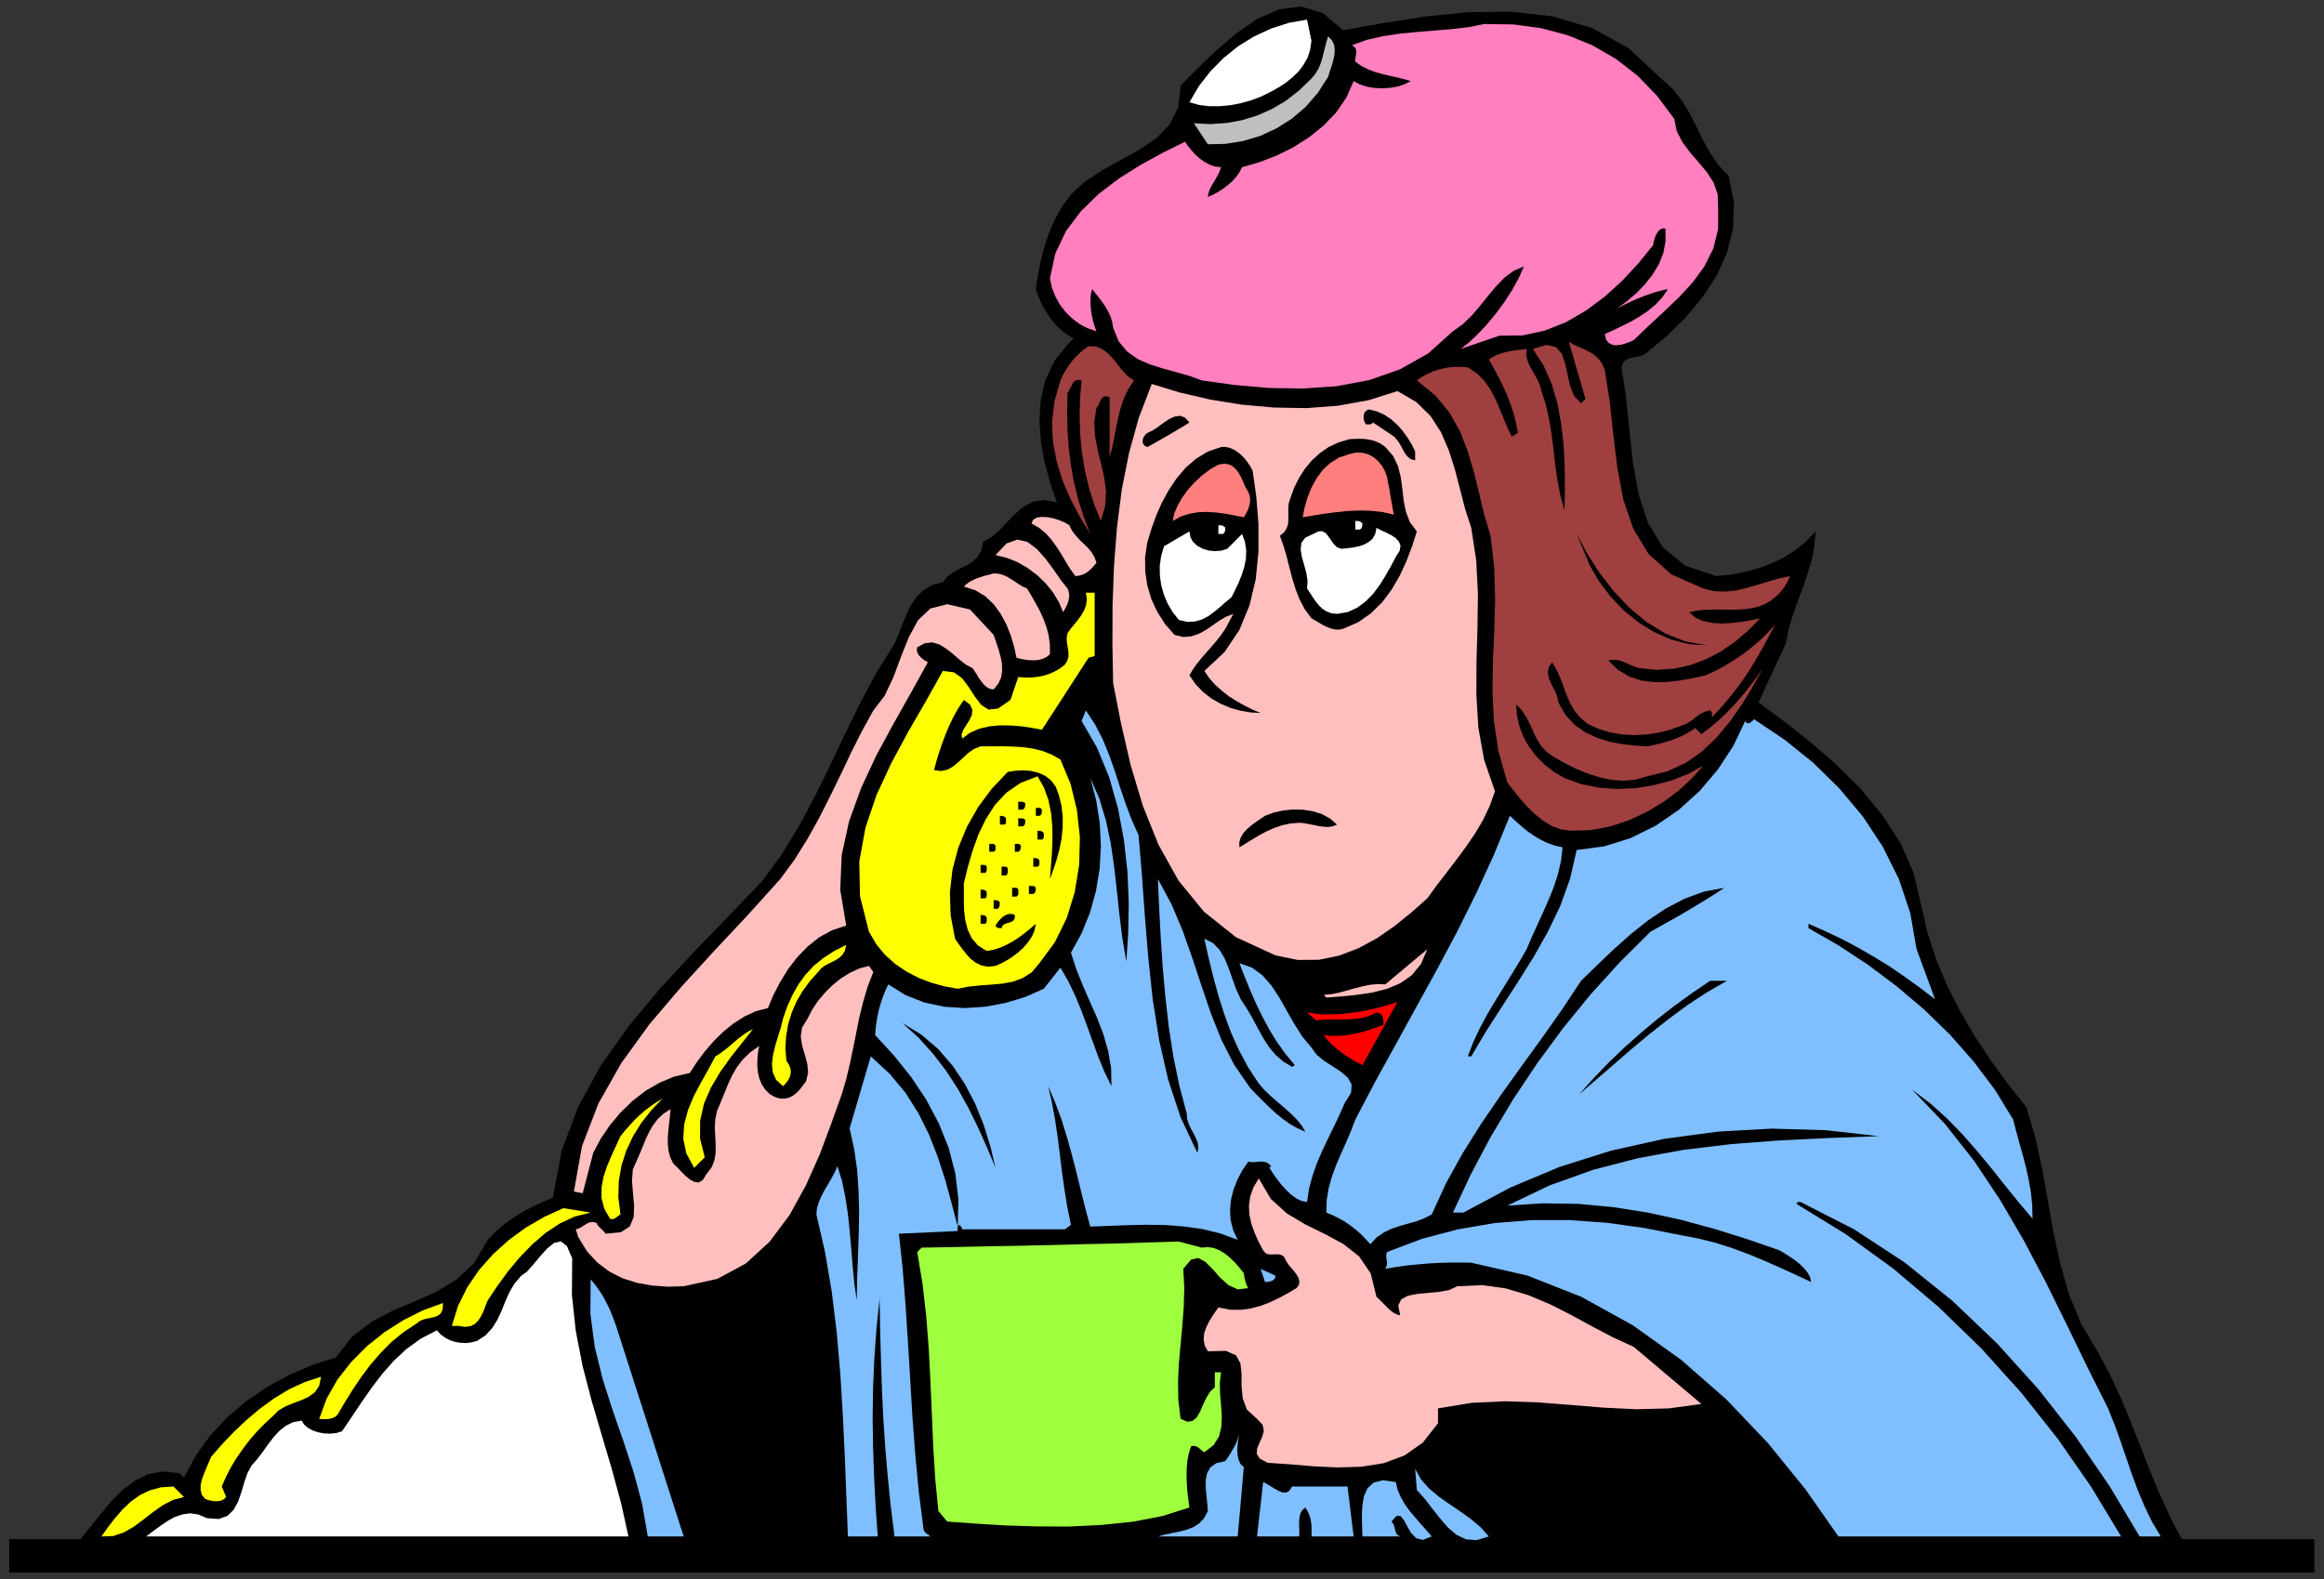 <?xml version="1.0" encoding="UTF-8" standalone="no"?>
<svg
   xmlns:dc="http://purl.org/dc/elements/1.1/"
   xmlns:cc="http://creativecommons.org/ns#"
   xmlns:rdf="http://www.w3.org/1999/02/22-rdf-syntax-ns#"
   xmlns:svg="http://www.w3.org/2000/svg"
   xmlns="http://www.w3.org/2000/svg"
   xmlns:sodipodi="http://sodipodi.sourceforge.net/DTD/sodipodi-0.dtd"
   xmlns:inkscape="http://www.inkscape.org/namespaces/inkscape"
   version="1.0"
   width="1373.971mm"
   height="933.873mm"
   id="svg135"
   sodipodi:docname="GC000719.WMF">
  <rect width="100%" height="100%" fill="#333333" stroke="none"/>
  <sodipodi:namedview
     pagecolor="#ffffff"
     bordercolor="#666666"
     borderopacity="1"
     objecttolerance="10"
     gridtolerance="10"
     guidetolerance="10"
     inkscape:pageopacity="0"
     inkscape:pageshadow="2"
     inkscape:window-width="640"
     inkscape:window-height="480"
     id="namedview137" />
  <defs
     id="defs3">
    <pattern
       id="WMFhbasepattern"
       patternUnits="userSpaceOnUse"
       width="6"
       height="6"
       x="0"
       y="0" />
  </defs>
  <path
     style="fill:none;stroke:none;"
     d="  M 0,3528.96   L 5192.32,3528.96   L 5192.32,0   L 0,0   z "
     id="path5" />
  <path
     style="fill:#000000;fill-rule:evenodd;fill-opacity:1;stroke:none;"
     d="  M 3001.185,67.602   L 3089.745,51.733   L 3183.066,37.134   L 3279.243,27.295   L 3375.421,26.025   L 3469.059,36.499   L 3557.936,62.841   L 3639.512,107.91   L 3711.566,175.512   L 3711.566,175.512   L 3737.594,198.681   L 3758.227,224.706   L 3775.05,252.318   L 3789.968,281.517   L 3804.252,311.033   L 3820.123,339.915   L 3838.851,367.845   L 3862.657,393.235   L 3862.657,393.235   L 3874.401,452.585   L 3872.497,509.714   L 3859.165,563.986   L 3835.994,615.719   L 3804.57,663.961   L 3767.114,709.029   L 3724.898,750.606   L 3680.142,787.74   L 3680.142,787.74   L 3672.524,793.135   L 3664.271,795.992   L 3655.7,797.896   L 3647.13,799.166   L 3638.877,801.387   L 3631.894,805.196   L 3626.498,811.543   L 3623.324,821.065   L 3623.324,821.065   L 3633.481,888.667   L 3640.782,960.712   L 3648.717,1034.027   L 3661.414,1104.486   L 3682.364,1168.914   L 3715.693,1223.187   L 3765.21,1264.129   L 3835.042,1287.615   L 3835.042,1287.615   L 3866.466,1284.441   L 3897.573,1278.728   L 3928.362,1270.476   L 3957.565,1259.685   L 3985.498,1246.355   L 4011.526,1229.852   L 4035.332,1210.491   L 4056.917,1187.64   L 4056.917,1187.64   L 4054.377,1219.695   L 4048.346,1251.116   L 4039.141,1281.902   L 4028.666,1312.688   L 4017.239,1343.474   L 4006.13,1374.577   L 3996.925,1406.315   L 3990.259,1438.688   L 3990.259,1438.688   L 3929.315,1570.084   L 3929.315,1570.084   L 3986.132,1611.978   L 4044.855,1658.316   L 4102.625,1708.462   L 4157.221,1762.734   L 4205.785,1821.45   L 4246.415,1883.974   L 4275.935,1950.624   L 4292.441,2021.4   L 4292.441,2021.4   L 4307.042,2084.559   L 4326.722,2145.496   L 4351.48,2204.211   L 4380.683,2261.34   L 4413.059,2316.882   L 4448.928,2370.836   L 4487.335,2423.522   L 4527.965,2474.62   L 4527.965,2474.62   L 4547.962,2542.54   L 4563.198,2612.363   L 4575.895,2683.774   L 4588.591,2754.868   L 4603.827,2825.326   L 4623.507,2893.563   L 4650.17,2958.944   L 4686.673,3020.198   L 4686.673,3020.198   L 4713.654,3070.027   L 4737.778,3121.443   L 4759.68,3174.445   L 4780.947,3228.083   L 4801.896,3282.037   L 4824.115,3335.675   L 4848.239,3388.678   L 4875.22,3440.093   L 4875.22,3440.093   L 5171.37,3440.093   L 5171.37,3514.678   L 20.632,3514.678   L 20.632,3440.093   L 179.658,3440.093   L 179.658,3440.093   L 201.56,3413.116   L 224.414,3384.552   L 247.903,3356.305   L 273.297,3330.597   L 300.912,3309.65   L 331.067,3294.733   L 364.078,3288.702   L 401.216,3292.829   L 401.216,3292.829   L 411.056,3302.667   L 411.056,3302.667   L 437.402,3253.473   L 470.096,3208.088   L 508.503,3167.146   L 551.355,3130.964   L 598.015,3099.226   L 647.215,3072.566   L 698.319,3050.667   L 750.693,3033.845   L 750.693,3033.845   L 786.561,2987.825   L 829.73,2954.5   L 877.343,2929.427   L 926.86,2908.48   L 975.425,2886.898   L 1020.498,2859.603   L 1059.541,2822.787   L 1090.013,2771.054   L 1090.013,2771.054   L 1105.883,2754.55   L 1122.389,2739.633   L 1140.165,2726.303   L 1158.257,2714.56   L 1176.668,2703.769   L 1196.03,2694.248   L 1215.393,2685.361   L 1235.39,2676.792   L 1235.39,2676.792   L 1255.07,2571.739   L 1291.89,2473.668   L 1342.677,2381.31   L 1404.574,2293.713   L 1474.723,2209.607   L 1549.634,2128.675   L 1626.449,2049.329   L 1702.312,1970.302   L 1702.312,1970.302   L 1746.433,1909.999   L 1785.792,1845.571   L 1821.661,1778.286   L 1855.624,1709.097   L 1888.636,1639.591   L 1922.6,1570.401   L 1958.785,1503.117   L 1998.78,1438.688   L 1998.78,1438.688   L 2007.667,1418.059   L 2015.92,1396.477   L 2024.808,1374.577   L 2034.965,1353.948   L 2047.027,1335.222   L 2062.581,1319.67   L 2081.943,1307.927   L 2106.702,1301.262   L 2106.702,1301.262   L 2116.859,1288.884   L 2129.873,1279.046   L 2144.474,1271.111   L 2159.076,1263.811   L 2172.725,1255.242   L 2184.152,1244.768   L 2192.722,1230.486   L 2196.848,1211.126   L 2196.848,1211.126   L 2216.846,1199.383   L 2234.939,1183.514   L 2252.079,1165.106   L 2269.537,1147.332   L 2288.265,1131.781   L 2308.897,1120.99   L 2333.021,1117.499   L 2361.588,1122.894   L 2361.588,1122.894   L 2346.987,1080.365   L 2334.608,1034.98   L 2326.037,988.007   L 2322.546,940.717   L 2325.403,894.38   L 2335.877,849.629   L 2355.557,807.735   L 2385.395,769.966   L 2385.395,769.966   L 2399.044,756.319   L 2399.044,756.319   L 2383.49,747.432   L 2369.524,736.324   L 2356.827,723.629   L 2345.717,709.347   L 2335.877,694.43   L 2327.307,678.878   L 2320.324,662.692   L 2314.61,646.188   L 2314.61,646.188   L 2318.737,617.624   L 2324.133,589.377   L 2330.799,561.764   L 2339.052,534.47   L 2349.209,508.127   L 2361.271,482.419   L 2375.872,457.981   L 2393.013,434.495   L 2393.013,434.495   L 2426.341,404.343   L 2465.384,378.953   L 2506.966,356.102   L 2547.912,333.567   L 2584.733,308.177   L 2613.935,277.708   L 2632.981,239.623   L 2638.059,191.063   L 2638.059,191.063   L 2675.197,153.612   L 2717.096,113.305   L 2762.487,74.585   L 2810.1,41.894   L 2858.664,20.63   L 2907.547,14.6   L 2955.477,28.882   L 3001.185,67.602   L 3001.185,67.602   L 3001.185,67.602   L 3001.185,67.602   L 3001.185,67.602  z "
     id="path7" />
  <path
     style="fill:#ffffff;fill-rule:evenodd;fill-opacity:1;stroke:none;"
     d="  M 2930.401,91.088   L 2927.544,111.083   L 2921.831,128.857   L 2912.626,145.043   L 2901.516,159.96   L 2887.867,172.973   L 2872.948,185.033   L 2856.76,195.507   L 2840.254,204.711   L 2840.254,204.711   L 2819.305,215.184   L 2797.086,223.754   L 2773.597,230.419   L 2749.473,235.179   L 2725.349,237.401   L 2701.86,237.401   L 2679.006,234.545   L 2657.739,228.514   L 2657.739,228.514   L 2679.006,192.333   L 2704.717,159.325   L 2734.237,129.491   L 2766.931,103.149   L 2802.482,81.25   L 2840.254,63.794   L 2879.614,51.098   L 2920.561,43.799   L 2920.561,43.799   L 2930.401,91.088   L 2930.401,91.088   L 2930.401,91.088   L 2930.401,91.088  z "
     id="path9" />
  <path
     style="fill:#ff7fbf;fill-rule:evenodd;fill-opacity:1;stroke:none;"
     d="  M 3741.086,265.648   L 3746.799,293.26   L 3759.496,318.016   L 3776.637,340.867   L 3795.682,362.767   L 3814.092,384.983   L 3829.328,408.469   L 3838.216,434.495   L 3839.168,463.694   L 3839.168,463.694   L 3839.168,511.936   L 3828.376,555.417   L 3808.696,595.089   L 3782.35,631.271   L 3750.926,665.231   L 3717.28,697.286   L 3682.999,729.024   L 3650.622,760.128   L 3650.622,760.128   L 3641.734,764.254   L 3631.894,767.745   L 3621.419,770.601   L 3611.579,771.871   L 3602.374,770.601   L 3594.439,766.475   L 3588.725,758.858   L 3585.869,746.48   L 3585.869,746.48   L 3605.231,737.911   L 3624.911,728.39   L 3644.591,718.551   L 3663.636,707.442   L 3682.046,695.065   L 3698.869,681.1   L 3714.105,664.913   L 3727.119,646.188   L 3727.119,646.188   L 3713.471,649.044   L 3699.187,652.853   L 3684.903,657.614   L 3670.302,663.009   L 3655.383,669.039   L 3641.099,675.387   L 3626.816,682.369   L 3613.484,689.352   L 3613.484,689.352   L 3634.751,673.8   L 3655.7,656.027   L 3675.063,636.032   L 3692.204,614.45   L 3706.487,590.964   L 3716.645,565.89   L 3721.723,539.23   L 3721.406,510.984   L 3721.406,510.984   L 3715.693,510.349   L 3710.614,512.253   L 3706.17,516.062   L 3702.361,521.457   L 3698.869,528.122   L 3696.647,535.104   L 3694.743,542.087   L 3693.791,548.117   L 3693.791,548.117   L 3661.097,588.424   L 3625.228,627.145   L 3586.186,662.692   L 3543.97,694.112   L 3499.214,720.138   L 3451.918,738.863   L 3402.084,749.654   L 3350.345,750.289   L 3350.345,750.289   L 3264.007,779.805   L 3264.007,779.805   L 3281.782,765.841   L 3301.462,747.432   L 3321.777,725.85   L 3341.774,701.73   L 3361.137,675.704   L 3378.595,648.727   L 3393.514,621.75   L 3405.258,595.407   L 3405.258,595.407   L 3382.404,605.246   L 3361.772,620.48   L 3343.044,639.84   L 3324.951,661.422   L 3306.858,683.956   L 3288.448,705.538   L 3268.451,724.898   L 3246.549,740.45   L 3246.549,740.45   L 3191.318,789.961   L 3128.152,825.508   L 3059.273,849.629   L 2986.266,863.276   L 2910.721,868.355   L 2833.906,867.085   L 2758.36,860.42   L 2685.354,850.264   L 2685.354,850.264   L 2657.739,840.108   L 2628.537,831.856   L 2598.382,823.604   L 2569.18,814.4   L 2541.882,802.339   L 2518.393,785.518   L 2499.665,762.984   L 2487.286,732.515   L 2487.286,732.515   L 2485.381,720.455   L 2481.89,708.395   L 2476.494,696.969   L 2470.463,685.86   L 2463.162,675.387   L 2455.544,665.231   L 2447.608,655.392   L 2440.308,646.188   L 2440.308,646.188   L 2437.769,656.661   L 2436.816,668.087   L 2436.816,680.148   L 2437.769,692.843   L 2439.673,705.538   L 2442.53,717.916   L 2446.021,729.659   L 2450.148,740.45   L 2450.148,740.45   L 2430.468,733.785   L 2412.375,724.264   L 2395.869,711.886   L 2380.951,697.286   L 2368.254,680.782   L 2358.097,662.374   L 2350.479,643.014   L 2346.035,622.702   L 2346.035,622.702   L 2358.097,566.525   L 2381.903,516.379   L 2415.232,472.263   L 2455.544,432.908   L 2501.252,398.313   L 2549.817,367.845   L 2599.334,340.867   L 2647.899,316.746   L 2647.899,316.746   L 2654.247,325.95   L 2662.183,335.789   L 2670.753,345.311   L 2680.593,354.197   L 2691.385,361.814   L 2703.13,368.162   L 2715.192,372.288   L 2728.523,373.558   L 2728.523,373.558   L 2725.349,382.444   L 2721.223,391.331   L 2716.461,399.9   L 2711.383,408.469   L 2706.621,416.721   L 2702.495,424.973   L 2699.956,432.908   L 2699.003,440.208   L 2699.003,440.208   L 2710.113,435.447   L 2721.54,429.099   L 2732.967,421.799   L 2743.759,413.548   L 2753.917,404.661   L 2762.487,394.822   L 2769.787,384.666   L 2775.501,373.558   L 2775.501,373.558   L 2813.274,362.767   L 2851.681,348.167   L 2889.454,329.442   L 2925.005,306.907   L 2957.381,280.882   L 2985.632,251.366   L 3008.486,218.041   L 3024.674,181.225   L 3024.674,181.225   L 3038.006,188.524   L 3053.559,193.602   L 3070.382,196.459   L 3087.523,197.411   L 3104.981,196.459   L 3122.121,193.602   L 3137.992,188.524   L 3152.276,181.225   L 3152.276,181.225   L 3137.04,176.781   L 3121.486,172.973   L 3105.615,169.481   L 3089.427,165.673   L 3073.556,161.23   L 3058.003,155.517   L 3042.767,147.9   L 3028.483,138.061   L 3028.483,138.061   L 3028.166,133.617   L 3028.8,128.539   L 3029.753,123.461   L 3030.387,118.066   L 3030.387,112.988   L 3029.118,108.544   L 3025.944,104.418   L 3020.865,100.927   L 3020.865,100.927   L 3053.876,89.184   L 3090.062,80.932   L 3127.835,75.219   L 3166.56,71.411   L 3205.92,68.237   L 3244.327,65.063   L 3281.782,60.62   L 3317.016,53.637   L 3317.016,53.637   L 3381.452,54.59   L 3443.666,62.841   L 3503.023,78.711   L 3558.888,101.562   L 3611.262,132.031   L 3659.51,169.481   L 3702.678,214.232   L 3741.086,265.648   L 3741.086,265.648   L 3741.086,265.648   L 3741.086,265.648   L 3741.086,265.648  z "
     id="path11" />
  <path
     style="fill:#bfbfbf;fill-rule:evenodd;fill-opacity:1;stroke:none;"
     d="  M 2967.856,171.386   L 2944.685,207.567   L 2917.387,238.988   L 2886.597,265.331   L 2852.316,286.912   L 2816.131,303.734   L 2777.723,315.159   L 2738.681,321.507   L 2699.003,322.459   L 2699.003,322.459   L 2667.579,275.487   L 2667.579,275.487   L 2704.399,277.391   L 2740.903,274.852   L 2775.818,268.504   L 2809.782,258.031   L 2842.476,243.431   L 2873.583,225.023   L 2902.786,202.172   L 2930.401,175.512   L 2930.401,175.512   L 2938.654,165.673   L 2945.32,154.882   L 2950.398,143.456   L 2954.207,131.396   L 2957.381,119.018   L 2960.556,106.64   L 2963.73,93.945   L 2967.856,81.25   L 2967.856,81.25   L 2976.427,90.454   L 2981.188,100.61   L 2982.457,112.353   L 2981.505,124.413   L 2978.648,136.791   L 2975.157,148.852   L 2971.03,160.595   L 2967.856,171.386   L 2967.856,171.386   L 2967.856,171.386   L 2967.856,171.386   L 2967.856,171.386  z "
     id="path13" />
  <path
     style="fill:#9f3f3f;fill-rule:evenodd;fill-opacity:1;stroke:none;"
     d="  M 3585.869,826.778   L 3596.978,897.554   L 3604.914,971.186   L 3613.801,1044.818   L 3627.133,1115.912   L 3649.352,1181.292   L 3683.633,1238.103   L 3734.738,1283.806   L 3805.839,1315.227   L 3805.839,1315.227   L 3830.598,1321.257   L 3855.039,1322.209   L 3879.48,1319.67   L 3903.604,1313.958   L 3927.728,1306.975   L 3951.534,1299.675   L 3975.658,1292.693   L 4000.099,1287.615   L 4000.099,1287.615   L 3994.068,1300.628   L 3986.767,1312.688   L 3978.197,1323.479   L 3968.357,1333.318   L 3957.565,1341.887   L 3945.82,1349.187   L 3932.806,1354.582   L 3919.475,1358.391   L 3919.475,1358.391   L 3901.699,1361.247   L 3882.972,1362.517   L 3863.927,1362.834   L 3844.564,1362.517   L 3825.519,1362.517   L 3807.109,1363.152   L 3789.968,1365.056   L 3774.415,1368.23   L 3774.415,1368.23   L 3788.699,1380.608   L 3806.474,1388.225   L 3826.789,1392.351   L 3848.373,1393.62   L 3870.91,1392.351   L 3893.129,1389.494   L 3914.079,1386.003   L 3933.124,1381.877   L 3933.124,1381.877   L 3906.143,1409.489   L 3876.941,1434.245   L 3845.834,1455.827   L 3812.505,1473.283   L 3777.589,1486.295   L 3741.086,1494.547   L 3703.313,1497.086   L 3664.271,1493.595   L 3664.271,1493.595   L 3655.383,1491.056   L 3646.495,1487.565   L 3637.608,1483.756   L 3629.037,1479.948   L 3620.15,1476.774   L 3611.262,1474.87   L 3602.374,1474.552   L 3593.804,1476.139   L 3593.804,1476.139   L 3616.023,1497.721   L 3640.465,1512.003   L 3666.81,1520.89   L 3694.425,1524.381   L 3722.993,1524.381   L 3752.195,1521.207   L 3781.715,1515.812   L 3811.553,1509.464   L 3811.553,1509.464   L 3832.502,1499.626   L 3853.134,1488.517   L 3873.449,1476.139   L 3893.447,1462.809   L 3912.492,1448.21   L 3931.219,1432.341   L 3949.312,1414.885   L 3966.77,1395.524   L 3966.77,1395.524   L 3951.851,1423.771   L 3936.933,1451.066   L 3921.697,1477.409   L 3905.508,1503.434   L 3888.05,1528.825   L 3869.005,1553.58   L 3848.056,1578.653   L 3825.202,1603.409   L 3825.202,1603.409   L 3825.202,1601.505   L 3825.202,1599.283   L 3825.519,1597.062   L 3825.519,1595.157   L 3825.202,1593.253   L 3824.249,1591.349   L 3822.98,1589.444   L 3821.393,1587.857   L 3821.393,1587.857   L 3812.188,1589.762   L 3803.935,1593.253   L 3796.317,1597.696   L 3789.016,1603.092   L 3782.033,1608.805   L 3774.415,1613.883   L 3766.797,1618.326   L 3758.544,1621.182   L 3758.544,1621.182   L 3733.151,1630.704   L 3706.805,1637.369   L 3679.507,1641.495   L 3651.574,1643.082   L 3623.959,1641.495   L 3596.978,1636.734   L 3570.95,1628.8   L 3546.826,1617.374   L 3546.826,1617.374   L 3530.003,1603.092   L 3517.306,1587.223   L 3507.466,1569.767   L 3499.848,1551.676   L 3493.183,1533.268   L 3486.199,1514.86   L 3478.264,1497.086   L 3468.107,1479.948   L 3468.107,1479.948   L 3460.806,1491.691   L 3458.584,1503.117   L 3460.489,1514.225   L 3464.615,1525.016   L 3470.329,1536.124   L 3476.042,1547.233   L 3480.169,1558.658   L 3482.073,1570.084   L 3482.073,1570.084   L 3498.261,1598.014   L 3518.259,1619.913   L 3541.748,1636.417   L 3567.776,1648.795   L 3595.074,1657.364   L 3623.641,1663.077   L 3652.209,1666.251   L 3680.142,1668.155   L 3680.142,1668.155   L 3694.108,1665.298   L 3708.075,1662.125   L 3722.041,1658.316   L 3736.007,1653.873   L 3749.656,1648.795   L 3762.988,1642.447   L 3775.684,1635.465   L 3788.064,1627.213   L 3788.064,1627.213   L 3801.713,1640.86   L 3801.713,1640.86   L 3820.758,1626.578   L 3839.803,1610.391   L 3858.848,1592.301   L 3876.941,1573.258   L 3894.399,1553.58   L 3910.587,1533.268   L 3925.506,1513.273   L 3939.155,1493.595   L 3939.155,1493.595   L 3916.935,1533.903   L 3892.812,1573.575   L 3866.148,1611.978   L 3836.629,1647.525   L 3803.935,1678.946   L 3767.114,1704.971   L 3725.85,1724.014   L 3680.142,1735.122   L 3680.142,1735.122   L 3653.796,1742.739   L 3627.133,1744.961   L 3600.152,1743.057   L 3573.172,1737.026   L 3546.509,1728.457   L 3520.481,1717.666   L 3495.722,1705.288   L 3472.233,1691.958   L 3472.233,1691.958   L 3456.045,1680.85   L 3443.666,1667.203   L 3434.143,1651.968   L 3426.207,1635.465   L 3418.59,1618.643   L 3410.337,1602.457   L 3400.497,1587.54   L 3387.8,1574.21   L 3387.8,1574.21   L 3389.704,1599.918   L 3395.418,1624.356   L 3404.623,1647.842   L 3417.32,1670.059   L 3432.873,1690.371   L 3451.284,1708.78   L 3472.233,1725.283   L 3495.722,1738.931   L 3495.722,1738.931   L 3533.177,1752.578   L 3572.854,1760.513   L 3613.801,1763.369   L 3655.066,1761.465   L 3695.695,1754.8   L 3735.055,1744.326   L 3772.193,1729.727   L 3805.839,1711.319   L 3805.839,1711.319   L 3781.081,1739.248   L 3751.561,1766.543   L 3717.914,1791.616   L 3680.776,1814.15   L 3640.782,1832.876   L 3598.565,1847.158   L 3554.444,1855.41   L 3509.371,1856.679   L 3509.371,1856.679   L 3487.152,1853.505   L 3466.519,1845.571   L 3447.157,1833.828   L 3429.064,1818.911   L 3411.924,1802.407   L 3396.37,1784.634   L 3381.769,1766.543   L 3368.12,1748.77   L 3368.12,1748.77   L 3348.123,1678.628   L 3337.965,1610.391   L 3334.791,1543.107   L 3336.061,1476.139   L 3338.918,1408.854   L 3340.822,1340.618   L 3338.918,1270.476   L 3330.665,1197.479   L 3330.665,1197.479   L 3316.698,1151.141   L 3305.271,1103.534   L 3293.527,1055.927   L 3279.878,1009.272   L 3262.42,964.204   L 3238.931,922.309   L 3207.189,883.906   L 3165.925,850.264   L 3165.925,850.264   L 3176.717,842.647   L 3188.779,835.982   L 3202.11,829.951   L 3216.077,825.508   L 3230.996,822.017   L 3246.866,820.113   L 3263.055,819.795   L 3279.878,821.065   L 3279.878,821.065   L 3299.558,834.077   L 3316.064,850.264   L 3329.395,868.989   L 3340.505,889.619   L 3350.027,911.518   L 3359.232,933.418   L 3368.12,955.317   L 3377.96,975.629   L 3377.96,975.629   L 3391.609,967.695   L 3391.609,967.695   L 3387.483,945.478   L 3382.086,923.896   L 3375.103,902.949   L 3367.168,882.319   L 3357.963,862.007   L 3348.123,842.329   L 3337.648,822.652   L 3326.856,803.291   L 3326.856,803.291   L 3335.743,797.579   L 3345.583,792.818   L 3356.058,789.327   L 3366.533,786.47   L 3377.643,784.249   L 3388.752,782.662   L 3399.862,781.392   L 3411.289,779.805   L 3411.289,779.805   L 3410.019,791.548   L 3412.241,803.291   L 3416.685,814.717   L 3422.716,826.143   L 3429.382,837.886   L 3435.73,849.629   L 3441.126,861.69   L 3444.618,874.067   L 3444.618,874.067   L 3454.458,905.806   L 3461.758,938.496   L 3467.154,972.138   L 3471.598,1006.415   L 3475.407,1041.01   L 3480.486,1074.97   L 3486.834,1108.295   L 3495.722,1140.35   L 3495.722,1140.35   L 3496.674,1094.33   L 3496.357,1046.405   L 3494.135,997.529   L 3488.739,949.287   L 3480.169,901.997   L 3467.154,857.564   L 3448.744,816.304   L 3424.938,779.805   L 3424.938,779.805   L 3456.045,770.919   L 3476.677,775.679   L 3489.691,790.279   L 3497.309,812.178   L 3502.705,837.251   L 3508.419,862.959   L 3517.624,885.493   L 3532.86,901.362   L 3532.86,901.362   L 3542.7,891.523   L 3505.562,763.936   L 3505.562,763.936   L 3516.672,770.284   L 3528.733,775.679   L 3540.478,780.757   L 3552.222,786.788   L 3562.697,793.453   L 3572.22,802.339   L 3580.155,813.13   L 3585.869,826.778   L 3585.869,826.778   L 3585.869,826.778   L 3585.869,826.778   L 3585.869,826.778  z "
     id="path15" />
  <path
     style="fill:#9f3f3f;fill-rule:evenodd;fill-opacity:1;stroke:none;"
     d="  M 2534.264,850.264   L 2521.249,869.624   L 2511.41,890.254   L 2504.109,911.518   L 2498.713,933.735   L 2493.952,956.269   L 2489.825,978.803   L 2485.064,1001.02   L 2479.35,1022.602   L 2479.35,1022.602   L 2479.35,1007.367   L 2479.35,990.546   L 2479.35,973.09   L 2479.35,955.317   L 2479.35,937.226   L 2479.35,919.77   L 2479.35,903.266   L 2479.35,887.715   L 2479.35,887.715   L 2472.05,885.811   L 2466.971,886.128   L 2463.162,888.984   L 2460.305,892.793   L 2457.766,897.871   L 2455.544,902.949   L 2453.322,907.71   L 2450.148,911.201   L 2450.148,911.201   L 2445.069,944.209   L 2446.974,975.947   L 2453.005,1007.05   L 2460.623,1037.519   L 2467.606,1068.305   L 2471.415,1099.408   L 2469.51,1131.146   L 2459.988,1164.154   L 2459.988,1164.154   L 2445.069,1127.972   L 2433.325,1090.204   L 2424.12,1051.483   L 2417.454,1011.493   L 2413.645,971.186   L 2412.375,930.879   L 2413.327,890.254   L 2416.819,850.264   L 2416.819,850.264   L 2409.518,848.994   L 2404.122,850.264   L 2399.678,853.12   L 2396.504,857.564   L 2393.965,862.959   L 2391.108,868.355   L 2388.569,873.75   L 2385.395,877.876   L 2385.395,877.876   L 2384.442,921.357   L 2385.395,962.617   L 2388.251,1002.289   L 2393.013,1040.693   L 2399.996,1078.461   L 2409.201,1116.229   L 2421.263,1154.315   L 2436.181,1193.353   L 2436.181,1193.353   L 2412.693,1154.632   L 2391.743,1114.642   L 2373.968,1073.383   L 2360.953,1030.854   L 2352.701,987.055   L 2350.796,942.622   L 2356.192,896.919   L 2369.524,850.264   L 2369.524,850.264   L 2374.285,839.473   L 2380.633,828.365   L 2387.617,817.574   L 2395.552,807.1   L 2404.122,797.261   L 2413.327,788.375   L 2422.85,780.44   L 2432.372,773.775   L 2432.372,773.775   L 2449.83,774.727   L 2464.432,781.075   L 2477.128,790.914   L 2488.555,803.609   L 2499.03,816.939   L 2509.822,830.269   L 2521.249,842.012   L 2534.264,850.264   L 2534.264,850.264   L 2534.264,850.264   L 2534.264,850.264   L 2534.264,850.264  z "
     id="path17" />
  <path
     style="fill:#ffbfbf;fill-rule:evenodd;fill-opacity:1;stroke:none;"
     d="  M 3122.756,874.067   L 3164.655,898.506   L 3196.397,929.609   L 3219.886,966.108   L 3237.344,1006.415   L 3250.993,1049.262   L 3262.42,1093.378   L 3273.847,1137.494   L 3287.496,1179.705   L 3287.496,1179.705   L 3298.606,1252.386   L 3302.415,1326.653   L 3301.462,1401.555   L 3299.24,1477.091   L 3298.923,1552.311   L 3303.367,1626.261   L 3316.381,1698.623   L 3340.505,1768.447   L 3340.505,1768.447   L 3328.76,1801.455   L 3313.842,1832.876   L 3295.749,1863.344   L 3275.751,1892.543   L 3254.485,1921.425   L 3232.583,1949.989   L 3210.363,1978.871   L 3189.414,2007.753   L 3189.414,2007.753   L 3153.228,2039.808   L 3115.773,2069.959   L 3076.413,2097.254   L 3035.149,2119.471   L 2991.98,2135.974   L 2946.907,2145.179   L 2899.611,2145.496   L 2850.094,2135.34   L 2850.094,2135.34   L 2761.852,2094.715   L 2690.433,2037.904   L 2633.298,1968.08   L 2588.542,1887.783   L 2553.626,1800.82   L 2526.328,1709.732   L 2505.061,1617.374   L 2487.286,1526.92   L 2487.286,1526.92   L 2485.699,1439.958   L 2486.016,1352.361   L 2489.19,1265.081   L 2495.856,1178.753   L 2506.648,1094.013   L 2522.836,1012.128   L 2544.738,933.418   L 2573.623,858.198   L 2573.623,858.198   L 2637.107,877.559   L 2704.717,893.11   L 2775.184,904.536   L 2847.238,910.884   L 2919.291,912.153   L 2990.075,906.758   L 3058.32,894.38   L 3122.756,874.067   L 3122.756,874.067   L 3122.756,874.067   L 3122.756,874.067   L 3122.756,874.067  z "
     id="path19" />
  <path
     style="fill:#000000;fill-rule:evenodd;fill-opacity:1;stroke:none;"
     d="  M 3162.116,1008.954   L 3162.116,1028.632   L 3162.116,1028.632   L 3153.228,1026.728   L 3146.562,1021.967   L 3140.849,1015.302   L 3136.088,1007.367   L 3131.644,999.116   L 3126.883,990.546   L 3121.169,982.612   L 3114.821,975.629   L 3114.821,975.629   L 3067.843,944.209   L 3067.843,944.209   L 3066.256,946.43   L 3064.351,947.7   L 3062.447,948.335   L 3060.542,948.652   L 3058.638,948.652   L 3056.416,948.652   L 3054.194,948.652   L 3052.289,948.335   L 3052.289,948.335   L 3050.067,945.161   L 3048.163,940.717   L 3047.211,935.957   L 3046.893,931.196   L 3047.528,926.118   L 3049.433,921.675   L 3052.924,917.866   L 3058.003,915.01   L 3058.003,915.01   L 3075.778,919.136   L 3092.284,926.435   L 3107.838,936.592   L 3121.804,948.969   L 3134.183,962.934   L 3144.975,977.851   L 3154.498,993.403   L 3162.116,1008.954   L 3162.116,1008.954   L 3162.116,1008.954   L 3162.116,1008.954   L 3162.116,1008.954  z "
     id="path21" />
  <path
     style="fill:#000000;fill-rule:evenodd;fill-opacity:1;stroke:none;"
     d="  M 2657.739,944.209   L 2646.947,951.191   L 2635.52,957.856   L 2624.093,964.838   L 2612.031,971.821   L 2599.969,978.803   L 2587.59,985.786   L 2575.528,992.768   L 2563.783,999.116   L 2563.783,999.116   L 2558.07,996.577   L 2554.896,992.768   L 2553.309,988.325   L 2553.309,983.564   L 2554.578,978.803   L 2557.118,974.36   L 2559.974,970.551   L 2563.783,967.695   L 2563.783,967.695   L 2575.21,962.299   L 2587.272,954.365   L 2599.652,945.161   L 2612.031,936.909   L 2624.41,931.196   L 2636.472,929.292   L 2647.582,933.1   L 2657.739,944.209   L 2657.739,944.209   L 2657.739,944.209   L 2657.739,944.209   L 2657.739,944.209  z "
     id="path23" />
  <path
     style="fill:#000000;fill-rule:evenodd;fill-opacity:1;stroke:none;"
     d="  M 3095.458,999.116   L 3113.234,1019.428   L 3124.026,1042.279   L 3130.057,1067.035   L 3133.548,1092.743   L 3136.405,1118.768   L 3141.484,1143.841   L 3150.371,1167.01   L 3165.925,1187.64   L 3165.925,1187.64   L 3155.45,1220.648   L 3142.753,1253.973   L 3127.835,1286.345   L 3110.059,1317.131   L 3088.792,1345.696   L 3063.716,1370.451   L 3034.831,1390.764   L 3001.185,1405.363   L 3001.185,1405.363   L 2991.98,1407.268   L 2983.092,1406.95   L 2973.887,1404.729   L 2964.999,1401.237   L 2955.794,1396.794   L 2947.224,1391.716   L 2938.654,1386.638   L 2930.401,1381.877   L 2930.401,1381.877   L 2915.165,1361.247   L 2903.738,1339.348   L 2894.85,1316.497   L 2887.55,1292.693   L 2881.201,1268.572   L 2875.17,1244.451   L 2868.187,1220.648   L 2859.934,1197.479   L 2859.934,1197.479   L 2869.774,1189.227   L 2875.488,1179.705   L 2878.344,1169.867   L 2878.979,1159.076   L 2878.662,1147.967   L 2878.662,1136.542   L 2879.614,1125.116   L 2883.423,1113.055   L 2883.423,1113.055   L 2891.676,1090.204   L 2902.786,1067.987   L 2915.8,1047.675   L 2931.353,1028.949   L 2949.129,1012.763   L 2968.809,999.116   L 2990.71,988.959   L 3014.834,981.66   L 3014.834,981.66   L 3025.626,981.025   L 3036.736,980.707   L 3047.528,981.025   L 3058.003,982.294   L 3068.16,984.516   L 3077.683,988.007   L 3086.888,992.768   L 3095.458,999.116   L 3095.458,999.116   L 3095.458,999.116   L 3095.458,999.116   L 3095.458,999.116  z "
     id="path25" />
  <path
     style="fill:#000000;fill-rule:evenodd;fill-opacity:1;stroke:none;"
     d="  M 2798.99,1052.118   L 2807.243,1110.834   L 2812.004,1171.454   L 2812.004,1233.343   L 2805.973,1294.28   L 2792.007,1352.995   L 2769.47,1407.902   L 2736.141,1457.414   L 2691.068,1499.626   L 2691.068,1499.626   L 2702.177,1515.812   L 2715.509,1530.729   L 2730.428,1544.059   L 2746.299,1556.437   L 2763.439,1567.228   L 2780.897,1577.066   L 2798.673,1585.953   L 2816.765,1593.57   L 2816.765,1593.57   L 2794.229,1592.301   L 2771.692,1588.492   L 2749.155,1582.145   L 2727.571,1572.94   L 2706.939,1561.197   L 2688.211,1546.598   L 2671.705,1529.459   L 2657.739,1509.464   L 2657.739,1509.464   L 2665.357,1496.452   L 2674.562,1483.439   L 2685.037,1470.426   L 2696.464,1457.414   L 2707.574,1444.719   L 2718.683,1431.706   L 2728.841,1418.693   L 2738.046,1405.363   L 2738.046,1405.363   L 2755.821,1372.038   L 2755.821,1372.038   L 2740.268,1378.069   L 2725.349,1386.638   L 2710.43,1397.111   L 2695.194,1407.585   L 2679.006,1416.472   L 2662.183,1422.185   L 2644.09,1423.771   L 2624.41,1419.011   L 2624.41,1419.011   L 2603.143,1394.572   L 2586.003,1367.595   L 2572.671,1339.031   L 2563.783,1308.88   L 2559.022,1277.776   L 2558.705,1245.721   L 2563.466,1213.03   L 2573.623,1179.705   L 2573.623,1179.705   L 2583.463,1152.411   L 2595.843,1124.164   L 2611.079,1096.234   L 2628.854,1069.574   L 2649.169,1045.453   L 2672.658,1025.141   L 2699.003,1009.272   L 2728.523,999.116   L 2728.523,999.116   L 2738.681,998.798   L 2749.155,1001.337   L 2759.63,1006.415   L 2769.47,1013.398   L 2778.675,1021.967   L 2786.611,1031.806   L 2793.594,1041.962   L 2798.99,1052.118   L 2798.99,1052.118   L 2798.99,1052.118   L 2798.99,1052.118   L 2798.99,1052.118  z "
     id="path27" />
  <path
     style="fill:#ff7f7f;fill-rule:evenodd;fill-opacity:1;stroke:none;"
     d="  M 3099.267,1065.766   L 3101.172,1076.239   L 3103.394,1087.03   L 3105.298,1097.504   L 3106.885,1108.295   L 3108.79,1118.768   L 3110.694,1129.559   L 3112.599,1140.033   L 3114.821,1150.189   L 3114.821,1150.189   L 3089.427,1144.476   L 3063.082,1141.62   L 3036.101,1140.985   L 3009.12,1142.254   L 2982.457,1145.111   L 2956.747,1148.602   L 2932.623,1152.411   L 2910.721,1156.219   L 2910.721,1156.219   L 2915.165,1134.003   L 2921.831,1111.468   L 2930.718,1089.252   L 2942.145,1068.622   L 2955.794,1050.214   L 2972.617,1034.662   L 2991.98,1022.602   L 3014.834,1014.985   L 3014.834,1014.985   L 3029.753,1011.493   L 3044.037,1011.811   L 3057.368,1015.302   L 3069.43,1021.967   L 3079.905,1031.171   L 3088.475,1041.645   L 3094.823,1053.388   L 3099.267,1065.766   L 3099.267,1065.766   L 3099.267,1065.766   L 3099.267,1065.766   L 3099.267,1065.766  z "
     id="path29" />
  <path
     style="fill:#ff7f7f;fill-rule:evenodd;fill-opacity:1;stroke:none;"
     d="  M 2789.15,1099.408   L 2792.007,1106.39   L 2793.276,1113.373   L 2793.276,1120.672   L 2792.324,1127.972   L 2790.102,1135.272   L 2786.928,1142.572   L 2783.436,1149.554   L 2779.31,1156.219   L 2779.31,1156.219   L 2758.995,1152.093   L 2738.681,1148.285   L 2718.048,1145.428   L 2697.416,1144.159   L 2677.419,1144.793   L 2657.739,1148.285   L 2638.694,1154.315   L 2620.601,1164.154   L 2620.601,1164.154   L 2623.775,1147.967   L 2631.076,1130.511   L 2641.233,1112.738   L 2654.247,1094.647   L 2669.483,1077.826   L 2686.307,1062.274   L 2704.082,1048.944   L 2722.492,1038.471   L 2722.492,1038.471   L 2737.411,1036.249   L 2749.473,1039.106   L 2758.995,1045.771   L 2766.613,1054.975   L 2772.962,1066.083   L 2778.358,1078.143   L 2783.436,1089.569   L 2789.15,1099.408   L 2789.15,1099.408   L 2789.15,1099.408   L 2789.15,1099.408   L 2789.15,1099.408  z "
     id="path31" />
  <path
     style="fill:#ffbfbf;fill-rule:evenodd;fill-opacity:1;stroke:none;"
     d="  M 2389.204,1173.675   L 2395.869,1186.688   L 2404.122,1197.479   L 2413.01,1207.318   L 2422.532,1216.204   L 2431.42,1225.091   L 2439.356,1234.612   L 2445.704,1245.403   L 2450.148,1258.099   L 2450.148,1258.099   L 2444.434,1264.446   L 2439.356,1270.159   L 2434.277,1274.92   L 2429.198,1279.046   L 2423.802,1282.219   L 2417.771,1284.758   L 2410.788,1286.663   L 2402.853,1287.615   L 2402.853,1287.615   L 2391.425,1271.746   L 2381.268,1255.242   L 2371.428,1238.421   L 2360.953,1222.235   L 2349.844,1206.683   L 2337.147,1192.401   L 2322.229,1180.023   L 2304.771,1169.867   L 2304.771,1169.867   L 2308.579,1161.615   L 2316.515,1156.854   L 2327.307,1155.267   L 2340.321,1155.902   L 2353.97,1158.441   L 2367.302,1162.884   L 2379.364,1167.962   L 2389.204,1173.675   L 2389.204,1173.675   L 2389.204,1173.675   L 2389.204,1173.675   L 2389.204,1173.675  z "
     id="path33" />
  <path
     style="fill:#ffffff;fill-rule:evenodd;fill-opacity:1;stroke:none;"
     d="  M 3044.354,1169.867   L 3044.037,1171.771   L 3044.037,1173.358   L 3043.719,1175.579   L 3043.402,1177.484   L 3042.767,1179.388   L 3041.497,1181.292   L 3040.227,1182.562   L 3038.323,1183.514   L 3038.323,1183.514   L 3028.483,1183.514   L 3028.483,1164.154   L 3028.483,1164.154   L 3030.705,1164.471   L 3032.927,1164.471   L 3035.149,1164.471   L 3037.053,1165.106   L 3038.958,1165.741   L 3040.862,1166.693   L 3042.767,1168.28   L 3044.354,1169.867   L 3044.354,1169.867   L 3044.354,1169.867   L 3044.354,1169.867   L 3044.354,1169.867  z "
     id="path35" />
  <path
     style="fill:#ffffff;fill-rule:evenodd;fill-opacity:1;stroke:none;"
     d="  M 2738.046,1179.705   L 2737.728,1181.61   L 2737.728,1183.197   L 2737.728,1185.418   L 2737.093,1187.322   L 2736.459,1189.227   L 2735.506,1191.131   L 2733.919,1192.401   L 2732.332,1193.353   L 2732.332,1193.353   L 2722.492,1193.353   L 2722.492,1173.675   L 2722.492,1173.675   L 2724.714,1173.993   L 2726.619,1173.993   L 2728.841,1174.31   L 2731.063,1174.627   L 2732.967,1175.262   L 2734.554,1176.532   L 2736.459,1177.801   L 2738.046,1179.705   L 2738.046,1179.705   L 2738.046,1179.705   L 2738.046,1179.705   L 2738.046,1179.705  z "
     id="path37" />
  <path
     style="fill:#ffffff;fill-rule:evenodd;fill-opacity:1;stroke:none;"
     d="  M 3118.947,1244.451   L 3108.155,1265.081   L 3096.093,1286.345   L 3083.079,1307.293   L 3068.478,1326.97   L 3051.655,1344.109   L 3032.927,1358.074   L 3011.66,1367.912   L 2987.536,1372.038   L 2987.536,1372.038   L 2974.522,1370.451   L 2963.73,1366.325   L 2954.842,1360.613   L 2947.224,1353.313   L 2940.241,1344.744   L 2933.892,1335.54   L 2927.544,1325.701   L 2920.561,1315.227   L 2920.561,1315.227   L 2921.831,1298.406   L 2918.974,1280.315   L 2913.895,1261.907   L 2908.816,1244.134   L 2906.277,1227.63   L 2908.182,1213.03   L 2916.752,1201.605   L 2934.527,1193.353   L 2934.527,1193.353   L 2945.954,1187.64   L 2955.16,1187.322   L 2962.46,1191.766   L 2968.491,1199.066   L 2974.522,1207.952   L 2980.553,1216.522   L 2987.854,1223.187   L 2997.059,1226.678   L 2997.059,1226.678   L 3009.12,1225.408   L 3022.135,1223.821   L 3035.149,1221.282   L 3047.211,1217.474   L 3058.003,1211.761   L 3066.891,1204.144   L 3072.921,1193.67   L 3075.778,1179.705   L 3075.778,1179.705   L 3085.618,1185.101   L 3097.045,1190.179   L 3108.472,1195.892   L 3118.63,1202.557   L 3125.93,1210.491   L 3129.422,1219.695   L 3127.517,1231.121   L 3118.947,1244.451   L 3118.947,1244.451   L 3118.947,1244.451   L 3118.947,1244.451   L 3118.947,1244.451  z "
     id="path39" />
  <path
     style="fill:#ffffff;fill-rule:evenodd;fill-opacity:1;stroke:none;"
     d="  M 2742.172,1226.678   L 2775.501,1193.353   L 2775.501,1193.353   L 2781.849,1211.444   L 2784.706,1229.852   L 2784.071,1248.26   L 2780.58,1266.35   L 2774.866,1284.441   L 2767.883,1301.897   L 2759.948,1318.718   L 2752.012,1334.587   L 2752.012,1334.587   L 2738.681,1345.696   L 2725.984,1356.804   L 2712.97,1367.595   L 2699.638,1377.434   L 2685.354,1384.734   L 2669.801,1389.177   L 2652.978,1389.812   L 2634.25,1385.686   L 2634.25,1385.686   L 2620.601,1368.547   L 2609.492,1349.822   L 2600.921,1329.827   L 2594.89,1308.562   L 2591.716,1286.98   L 2591.399,1264.764   L 2594.573,1242.864   L 2600.921,1220.965   L 2600.921,1220.965   L 2657.739,1187.64   L 2657.739,1187.64   L 2659.961,1200.652   L 2665.992,1211.444   L 2675.514,1220.013   L 2687.259,1226.36   L 2700.59,1230.486   L 2714.874,1231.756   L 2728.841,1230.804   L 2742.172,1226.678   L 2742.172,1226.678   L 2742.172,1226.678   L 2742.172,1226.678   L 2742.172,1226.678  z "
     id="path41" />
  <path
     style="fill:#000000;fill-rule:evenodd;fill-opacity:1;stroke:none;"
     d="  M 3815.679,1442.497   L 3774.097,1439.64   L 3734.42,1429.484   L 3696.647,1412.98   L 3661.097,1391.081   L 3628.403,1364.421   L 3599.2,1333.953   L 3573.807,1300.31   L 3552.54,1264.129   L 3552.54,1264.129   L 3523.02,1193.353   L 3523.02,1193.353   L 3546.509,1237.151   L 3573.807,1279.998   L 3605.231,1320.623   L 3640.465,1358.074   L 3679.189,1390.129   L 3721.406,1416.154   L 3766.797,1433.928   L 3815.679,1442.497   L 3815.679,1442.497   L 3815.679,1442.497   L 3815.679,1442.497   L 3815.679,1442.497  z "
     id="path43" />
  <path
     style="fill:#ffbfbf;fill-rule:evenodd;fill-opacity:1;stroke:none;"
     d="  M 2385.395,1315.227   L 2387.934,1321.892   L 2389.204,1328.874   L 2388.886,1335.54   L 2387.617,1342.522   L 2385.395,1349.187   L 2382.538,1355.852   L 2379.046,1362.199   L 2375.555,1368.23   L 2375.555,1368.23   L 2366.032,1345.696   L 2353.018,1324.114   L 2336.512,1303.801   L 2317.467,1285.393   L 2296.2,1269.524   L 2273.346,1256.194   L 2249.222,1246.673   L 2224.464,1240.643   L 2224.464,1240.643   L 2249.222,1214.617   L 2273.029,1206.048   L 2295.565,1211.126   L 2316.515,1226.678   L 2335.877,1248.26   L 2353.97,1272.698   L 2370.476,1296.502   L 2385.395,1315.227   L 2385.395,1315.227   L 2385.395,1315.227   L 2385.395,1315.227   L 2385.395,1315.227  z "
     id="path45" />
  <path
     style="fill:#ffbfbf;fill-rule:evenodd;fill-opacity:1;stroke:none;"
     d="  M 2294.93,1315.227   L 2305.088,1332.366   L 2314.928,1349.504   L 2324.133,1366.643   L 2332.068,1384.416   L 2338.734,1402.824   L 2343.495,1421.867   L 2346.035,1441.545   L 2346.035,1462.175   L 2346.035,1462.175   L 2338.417,1468.522   L 2329.847,1472.648   L 2320.006,1475.187   L 2310.167,1475.822   L 2299.692,1475.505   L 2289.534,1474.235   L 2280.012,1472.331   L 2271.442,1470.109   L 2271.442,1470.109   L 2266.046,1445.353   L 2258.427,1419.963   L 2248.588,1395.207   L 2235.891,1371.721   L 2220.337,1350.456   L 2201.61,1332.683   L 2179.39,1319.353   L 2153.68,1311.101   L 2153.68,1311.101   L 2160.028,1305.071   L 2167.329,1299.993   L 2175.264,1295.867   L 2184.152,1292.058   L 2193.039,1289.202   L 2202.244,1286.345   L 2211.132,1284.124   L 2220.337,1281.585   L 2220.337,1281.585   L 2230.812,1282.219   L 2240.652,1284.758   L 2250.175,1288.884   L 2259.062,1294.28   L 2267.95,1299.993   L 2276.52,1305.706   L 2285.408,1311.101   L 2294.93,1315.227   L 2294.93,1315.227   L 2294.93,1315.227   L 2294.93,1315.227   L 2294.93,1315.227  z "
     id="path47" />
  <path
     style="fill:#ffff00;fill-rule:evenodd;fill-opacity:1;stroke:none;"
     d="  M 2446.021,1466.301   L 2432.372,1470.109   L 2328.259,1631.021   L 2328.259,1631.021   L 2306.358,1626.895   L 2283.186,1623.404   L 2259.062,1621.5   L 2234.621,1621.182   L 2210.497,1623.404   L 2187.961,1628.8   L 2167.646,1637.686   L 2149.871,1650.699   L 2149.871,1650.699   L 2148.601,1641.495   L 2152.41,1631.339   L 2159.076,1620.548   L 2166.376,1609.122   L 2171.772,1597.696   L 2172.725,1586.271   L 2167.646,1575.162   L 2153.68,1564.371   L 2153.68,1564.371   L 2141.618,1582.462   L 2131.143,1600.87   L 2121.938,1619.913   L 2113.685,1639.273   L 2106.067,1659.268   L 2099.084,1679.581   L 2092.735,1700.21   L 2087.022,1721.158   L 2087.022,1721.158   L 2103.21,1723.379   L 2117.177,1720.205   L 2129.556,1713.223   L 2140.983,1703.701   L 2152.41,1693.228   L 2163.837,1682.754   L 2176.534,1673.868   L 2191.135,1668.155   L 2191.135,1668.155   L 2213.354,1668.155   L 2236.843,1667.838   L 2260.332,1668.472   L 2283.821,1669.742   L 2306.992,1672.916   L 2329.212,1678.311   L 2350.161,1686.563   L 2369.524,1697.671   L 2369.524,1697.671   L 2392.06,1751.626   L 2406.344,1810.024   L 2413.01,1870.961   L 2411.423,1932.851   L 2401.583,1993.788   L 2383.49,2052.186   L 2357.144,2105.823   L 2322.546,2152.796   L 2322.546,2152.796   L 2305.723,2172.791   L 2285.725,2185.803   L 2263.506,2194.055   L 2239.382,2198.499   L 2213.989,2200.72   L 2188.596,2202.625   L 2163.52,2205.164   L 2140.031,2209.924   L 2140.031,2209.924   L 2110.511,2204.529   L 2081.308,2196.594   L 2053.058,2185.803   L 2026.078,2171.839   L 2001.002,2155.017   L 1978.148,2134.705   L 1958.15,2110.584   L 1941.645,2082.337   L 1941.645,2082.337   L 1921.647,2003.309   L 1920.06,1925.868   L 1933.709,1850.649   L 1958.468,1777.017   L 1991.797,1705.288   L 2029.569,1635.147   L 2069.247,1566.593   L 2106.702,1499.626   L 2106.702,1499.626   L 2131.143,1502.482   L 2149.871,1515.812   L 2164.789,1535.807   L 2178.438,1557.072   L 2192.405,1575.48   L 2208.91,1585.953   L 2229.86,1583.732   L 2257.793,1564.371   L 2257.793,1564.371   L 2275.251,1513.273   L 2275.251,1513.273   L 2290.169,1514.225   L 2305.088,1514.225   L 2319.054,1512.638   L 2332.386,1510.099   L 2345.082,1505.973   L 2357.144,1500.578   L 2368.572,1493.913   L 2379.364,1485.661   L 2379.364,1485.661   L 2384.76,1477.091   L 2387.299,1468.522   L 2387.617,1459.953   L 2386.664,1451.384   L 2385.077,1442.497   L 2383.807,1433.928   L 2383.49,1424.724   L 2385.395,1415.202   L 2385.395,1415.202   L 2392.06,1405.681   L 2399.996,1396.159   L 2408.249,1386.003   L 2416.184,1375.212   L 2422.532,1364.104   L 2426.976,1352.043   L 2428.563,1339.031   L 2426.341,1324.748   L 2426.341,1324.748   L 2446.021,1324.748   L 2446.021,1466.301   L 2446.021,1466.301   L 2446.021,1466.301   L 2446.021,1466.301  z "
     id="path49" />
  <path
     style="fill:#ffbfbf;fill-rule:evenodd;fill-opacity:1;stroke:none;"
     d="  M 2220.337,1419.011   L 2225.733,1434.88   L 2231.13,1450.749   L 2235.573,1466.935   L 2238.748,1482.804   L 2239.382,1498.673   L 2237.16,1513.59   L 2230.812,1527.872   L 2220.337,1540.885   L 2220.337,1540.885   L 2211.767,1539.616   L 2204.466,1535.49   L 2198.118,1529.777   L 2192.405,1522.477   L 2187.008,1514.86   L 2182.247,1506.925   L 2177.486,1499.626   L 2173.36,1493.595   L 2173.36,1493.595   L 2158.124,1485.343   L 2143.522,1473.918   L 2128.921,1461.222   L 2114.32,1449.797   L 2099.401,1440.593   L 2083.848,1435.832   L 2067.025,1437.419   L 2049.567,1446.623   L 2049.567,1446.623   L 2048.614,1452.97   L 2049.884,1458.683   L 2052.741,1464.079   L 2056.867,1468.522   L 2061.628,1472.648   L 2066.072,1475.822   L 2070.199,1478.361   L 2073.373,1479.948   L 2073.373,1479.948   L 2035.283,1548.82   L 1995.923,1618.643   L 1957.515,1689.737   L 1923.869,1762.1   L 1897.206,1835.732   L 1880.7,1911.586   L 1877.526,1989.027   L 1890.858,2068.69   L 1890.858,2068.69   L 1859.116,2079.163   L 1830.231,2095.032   L 1804.52,2115.662   L 1781.349,2139.466   L 1760.716,2166.443   L 1743.258,2195.007   L 1728.022,2224.206   L 1715.96,2253.088   L 1715.96,2253.088   L 1688.98,2260.07   L 1663.587,2271.814   L 1639.145,2287.365   L 1616.291,2305.773   L 1594.707,2327.038   L 1575.027,2349.889   L 1556.934,2374.01   L 1541.381,2398.131   L 1541.381,2398.131   L 1507.1,2406.066   L 1474.088,2419.713   L 1442.346,2438.121   L 1412.826,2460.973   L 1385.846,2487.315   L 1362.04,2515.88   L 1341.725,2546.031   L 1325.537,2576.817   L 1325.537,2576.817   L 1302.048,2666.953   L 1282.368,2663.144   L 1282.368,2663.144   L 1300.461,2561.582   L 1337.281,2466.051   L 1388.385,2375.915   L 1450.917,2289.587   L 1521.383,2206.751   L 1595.659,2125.501   L 1670.887,2045.204   L 1743.576,1964.589   L 1743.576,1964.589   L 1775.318,1921.425   L 1803.885,1875.722   L 1830.231,1828.432   L 1854.672,1780.19   L 1878.478,1731.314   L 1901.65,1682.437   L 1925.774,1634.513   L 1951.485,1587.857   L 1951.485,1587.857   L 1976.878,1554.85   L 1996.558,1512.956   L 2013.381,1467.57   L 2030.839,1423.771   L 2051.471,1386.003   L 2079.086,1359.978   L 2116.542,1350.456   L 2167.329,1362.199   L 2167.329,1362.199   L 2220.337,1419.011   L 2220.337,1419.011   L 2220.337,1419.011   L 2220.337,1419.011  z "
     id="path51" />
  <path
     style="fill:#7fbfff;fill-rule:evenodd;fill-opacity:1;stroke:none;"
     d="  M 2544.104,1866.518   L 2551.722,1957.606   L 2558.387,2049.647   L 2566.005,2142.322   L 2575.845,2234.363   L 2590.129,2324.816   L 2610.126,2412.731   L 2638.059,2497.154   L 2675.514,2576.817   L 2675.514,2576.817   L 2677.736,2565.391   L 2676.467,2554.6   L 2672.34,2544.127   L 2667.262,2533.653   L 2661.231,2522.862   L 2656.152,2512.071   L 2652.66,2500.963   L 2651.708,2488.585   L 2651.708,2488.585   L 2635.202,2426.378   L 2621.871,2361.633   L 2611.713,2295.935   L 2604.095,2228.967   L 2598.064,2161.682   L 2593.621,2095.032   L 2590.129,2029.017   L 2587.272,1964.589   L 2587.272,1964.589   L 2618.062,2021.717   L 2643.138,2081.385   L 2664.722,2142.64   L 2685.037,2204.211   L 2705.669,2264.831   L 2729.158,2323.864   L 2757.726,2379.723   L 2793.276,2431.456   L 2793.276,2431.456   L 2808.195,2447.008   L 2822.796,2461.608   L 2837.08,2475.572   L 2851.681,2488.902   L 2866.6,2500.963   L 2882.153,2512.071   L 2898.977,2521.593   L 2916.752,2529.527   L 2916.752,2529.527   L 2908.816,2515.88   L 2898.024,2502.55   L 2884.693,2489.22   L 2869.774,2475.89   L 2854.221,2462.56   L 2838.985,2449.23   L 2824.701,2435.582   L 2812.639,2421.617   L 2812.639,2421.617   L 2788.515,2384.801   L 2768.2,2346.716   L 2750.425,2307.043   L 2735.506,2266.418   L 2722.492,2225.159   L 2711.065,2183.264   L 2700.59,2140.735   L 2691.068,2097.889   L 2691.068,2097.889   L 2710.43,2107.728   L 2725.032,2122.962   L 2736.459,2142.005   L 2745.346,2163.904   L 2753.599,2187.073   L 2762.169,2210.876   L 2772.327,2233.093   L 2785.341,2253.088   L 2785.341,2253.088   L 2796.133,2271.179   L 2805.973,2289.587   L 2815.813,2307.678   L 2825.97,2325.451   L 2837.398,2342.59   L 2850.729,2358.141   L 2867.235,2372.423   L 2887.232,2384.484   L 2887.232,2384.484   L 2893.263,2380.675   L 2893.263,2380.675   L 2871.679,2354.65   L 2852.316,2327.355   L 2835.493,2299.743   L 2820.257,2271.179   L 2806.291,2242.297   L 2793.276,2212.781   L 2781.215,2182.947   L 2769.47,2152.796   L 2769.47,2152.796   L 2797.403,2162.635   L 2820.892,2179.773   L 2840.889,2202.625   L 2858.664,2229.602   L 2875.17,2258.801   L 2891.993,2288.317   L 2909.769,2316.564   L 2930.401,2341.32   L 2930.401,2341.32   L 2942.145,2357.506   L 2958.968,2371.154   L 2978.331,2383.532   L 2997.059,2395.91   L 3011.977,2408.922   L 3020.23,2424.157   L 3018.961,2442.565   L 3004.994,2464.781   L 3004.994,2464.781   L 2992.932,2492.076   L 2980.235,2518.736   L 2967.221,2545.396   L 2954.525,2572.056   L 2942.78,2599.351   L 2932.94,2627.598   L 2925.005,2656.479   L 2920.561,2686.631   L 2920.561,2686.631   L 2907.864,2684.092   L 2895.802,2678.061   L 2884.375,2669.492   L 2873.266,2659.019   L 2862.474,2646.958   L 2852.951,2634.58   L 2844.063,2621.885   L 2836.445,2610.142   L 2836.445,2610.142   L 2840.254,2606.333   L 2840.254,2606.333   L 2835.176,2601.255   L 2829.78,2598.081   L 2823.431,2596.494   L 2816.765,2596.177   L 2809.782,2596.812   L 2802.799,2597.447   L 2795.816,2597.447   L 2789.15,2596.494   L 2789.15,2596.494   L 2775.818,2615.855   L 2765.026,2636.485   L 2756.456,2658.384   L 2750.742,2680.918   L 2748.521,2703.769   L 2749.79,2726.938   L 2755.504,2749.472   L 2765.661,2771.054   L 2765.661,2771.054   L 2726.619,2756.772   L 2686.624,2746.933   L 2645.677,2741.22   L 2603.778,2738.046   L 2561.879,2737.412   L 2519.662,2738.364   L 2477.763,2739.951   L 2436.181,2741.538   L 2436.181,2741.538   L 2425.389,2701.548   L 2415.232,2661.24   L 2405.392,2620.615   L 2394.917,2580.308   L 2383.807,2540.635   L 2371.746,2501.597   L 2357.779,2464.146   L 2342.226,2427.648   L 2342.226,2427.648   L 2350.479,2464.146   L 2357.462,2501.597   L 2363.175,2540.318   L 2368.254,2579.991   L 2373.015,2619.663   L 2378.729,2659.653   L 2385.077,2699.008   L 2393.013,2737.729   L 2393.013,2737.729   L 2379.364,2747.568   L 2149.871,2747.568   L 2149.871,2747.568   L 2149.553,2745.664   L 2148.918,2743.759   L 2148.284,2742.49   L 2147.331,2741.22   L 2146.379,2740.268   L 2145.427,2739.316   L 2144.474,2738.681   L 2143.84,2737.729   L 2143.84,2737.729   L 2141.935,2738.999   L 2140.666,2740.268   L 2140.031,2742.172   L 2139.713,2744.077   L 2139.713,2745.981   L 2139.713,2748.203   L 2139.713,2749.789   L 2140.031,2751.376   L 2140.031,2751.376   L 2008.62,2757.407   L 2008.62,2757.407   L 2016.873,2833.896   L 2023.221,2913.876   L 2028.617,2996.395   L 2033.696,3080.501   L 2038.774,3165.559   L 2045.123,3250.617   L 2053.058,3334.723   L 2063.533,3416.607   L 2063.533,3416.607   L 2063.85,3419.463   L 2065.12,3422.003   L 2066.707,3424.224   L 2068.929,3426.446   L 2071.468,3428.35   L 2074.008,3430.255   L 2076.547,3432.159   L 2079.086,3434.063   L 2079.086,3434.063   L 1998.78,3434.063   L 1998.78,3434.063   L 1989.892,3362.335   L 1983.226,3295.367   L 1977.83,3231.891   L 1973.704,3170.002   L 1970.847,3107.795   L 1968.625,3043.684   L 1966.72,2975.765   L 1965.451,2902.45   L 1965.451,2902.45   L 1958.468,2969.735   L 1953.706,3036.067   L 1950.85,3102.082   L 1949.897,3167.78   L 1950.85,3233.478   L 1953.072,3299.494   L 1956.563,3366.461   L 1961.324,3434.063   L 1961.324,3434.063   L 1894.667,3434.063   L 1894.667,3434.063   L 1891.175,3345.196   L 1887.684,3254.108   L 1883.24,3161.75   L 1877.526,3069.075   L 1869.591,2977.034   L 1858.481,2886.581   L 1843.562,2798.666   L 1824.2,2714.243   L 1824.2,2714.243   L 1825.47,2700.595   L 1829.596,2686.948   L 1835.31,2673.618   L 1842.293,2660.288   L 1850.228,2646.958   L 1857.846,2633.628   L 1865.147,2620.298   L 1871.178,2606.333   L 1871.178,2606.333   L 1881.335,2639.023   L 1888.636,2673.935   L 1894.349,2711.069   L 1898.476,2749.789   L 1901.967,2789.145   L 1905.141,2828.817   L 1908.95,2868.173   L 1914.347,2906.258   L 1914.347,2906.258   L 1915.299,2857.064   L 1917.203,2807.87   L 1918.791,2758.994   L 1919.743,2710.434   L 1918.473,2662.51   L 1915.299,2614.903   L 1908.633,2568.247   L 1898.476,2521.91   L 1898.476,2521.91   L 1945.771,2360.998   L 1945.771,2360.998   L 1987.987,2400.036   L 2023.221,2442.247   L 2052.106,2487.95   L 2075.912,2535.875   L 2095.592,2586.021   L 2112.098,2637.119   L 2126.382,2689.487   L 2140.031,2741.538   L 2140.031,2741.538   L 2141.618,2681.235   L 2134.635,2622.52   L 2119.716,2565.391   L 2097.497,2510.167   L 2069.247,2457.164   L 2035.6,2406.701   L 1997.193,2358.776   L 1955.611,2313.708   L 1955.611,2313.708   L 1956.563,2299.108   L 1958.468,2284.509   L 1961.007,2269.909   L 1964.181,2255.627   L 1968.308,2241.345   L 1973.069,2227.38   L 1978.465,2213.733   L 1984.813,2200.086   L 1984.813,2200.086   L 2023.538,2224.206   L 2065.755,2240.71   L 2110.511,2250.232   L 2156.219,2253.088   L 2202.562,2249.914   L 2247.953,2241.345   L 2291.439,2228.015   L 2332.386,2209.924   L 2332.386,2209.924   L 2369.524,2162.635   L 2369.524,2162.635   L 2387.617,2194.373   L 2403.17,2226.745   L 2416.819,2260.07   L 2429.198,2293.713   L 2441.577,2327.673   L 2453.957,2361.633   L 2467.606,2394.957   L 2483.477,2427.648   L 2483.477,2427.648   L 2482.842,2387.658   L 2476.176,2348.937   L 2465.384,2311.486   L 2451.418,2274.987   L 2435.547,2239.123   L 2419.676,2202.942   L 2405.075,2166.443   L 2393.013,2129.309   L 2393.013,2129.309   L 2416.819,2086.146   L 2435.547,2039.808   L 2448.878,1991.566   L 2457.131,1941.737   L 2459.988,1890.956   L 2457.448,1839.858   L 2449.513,1789.077   L 2436.181,1738.931   L 2436.181,1738.931   L 2456.496,1784.951   L 2471.097,1833.51   L 2481.89,1884.291   L 2489.508,1936.659   L 2495.539,1989.979   L 2501.252,2043.617   L 2507.918,2096.937   L 2516.806,2148.987   L 2516.806,2148.987   L 2520.932,2086.463   L 2522.202,2019.178   L 2519.345,1949.037   L 2511.41,1877.309   L 2498.078,1806.216   L 2478.398,1737.026   L 2451.418,1671.329   L 2416.819,1611.344   L 2416.819,1611.344   L 2426.341,1587.857   L 2426.341,1587.857   L 2446.974,1619.278   L 2464.114,1652.603   L 2478.398,1687.515   L 2491.095,1723.379   L 2502.839,1759.878   L 2515.218,1796.377   L 2528.55,1831.924   L 2544.104,1866.518   L 2544.104,1866.518   L 2544.104,1866.518   L 2544.104,1866.518   L 2544.104,1866.518  z "
     id="path53" />
  <path
     style="fill:#7fbfff;fill-rule:evenodd;fill-opacity:1;stroke:none;"
     d="  M 4282.601,2121.375   L 4323.865,2233.41   L 4323.865,2233.41   L 4290.219,2207.703   L 4256.255,2183.264   L 4221.974,2159.778   L 4186.74,2138.196   L 4151.19,2117.566   L 4115.004,2098.524   L 4078.184,2081.068   L 4041.046,2064.564   L 4041.046,2064.564   L 4041.046,2074.403   L 4041.046,2074.403   L 4107.386,2112.488   L 4173.092,2155.652   L 4237.527,2203.894   L 4299.106,2255.945   L 4357.194,2312.438   L 4410.203,2372.741   L 4457.815,2435.9   L 4498.445,2502.232   L 4498.445,2502.232   L 4505.428,2529.527   L 4512.729,2556.504   L 4520.347,2583.164   L 4527.33,2610.142   L 4533.361,2637.754   L 4538.122,2665.684   L 4540.979,2694.248   L 4541.614,2723.764   L 4541.614,2723.764   L 4509.237,2685.361   L 4478.13,2646.958   L 4447.658,2608.555   L 4416.551,2571.104   L 4384.492,2534.605   L 4350.211,2499.376   L 4313.39,2466.368   L 4272.761,2435.582   L 4272.761,2435.582   L 4346.084,2512.071   L 4411.155,2594.59   L 4469.242,2681.87   L 4522.251,2772.641   L 4571.451,2865.951   L 4618.111,2960.53   L 4663.819,3054.793   L 4710.48,3147.785   L 4710.48,3147.785   L 4724.764,3183.649   L 4738.095,3220.148   L 4750.475,3256.647   L 4763.171,3293.463   L 4776.503,3329.645   L 4791.421,3365.509   L 4808.244,3400.421   L 4828.242,3434.063   L 4828.242,3434.063   L 4780.947,3434.063   L 4780.947,3434.063   L 4714.289,3322.345   L 4638.426,3211.579   L 4553.993,3103.987   L 4461.624,3001.79   L 4361.955,2906.893   L 4255.303,2821.2   L 4142.302,2747.251   L 4023.588,2686.631   L 4023.588,2686.631   L 4021.366,2686.313   L 4019.461,2686.313   L 4018.192,2686.631   L 4016.922,2687.265   L 4015.97,2687.9   L 4015.017,2688.852   L 4014.383,2689.805   L 4013.748,2690.439   L 4013.748,2690.439   L 4124.209,2758.359   L 4230.544,2835.482   L 4331.8,2921.175   L 4427.343,3013.851   L 4516.538,3112.873   L 4598.749,3216.657   L 4673.342,3324.249   L 4739.682,3434.063   L 4739.682,3434.063   L 4108.021,3434.063   L 4108.021,3434.063   L 4034.062,3328.375   L 3950.582,3225.544   L 3858.213,3128.425   L 3757.274,3039.876   L 3649.035,2962.435   L 3533.812,2898.641   L 3413.193,2851.034   L 3287.496,2822.152   L 3287.496,2822.152   L 3265.912,2821.835   L 3242.74,2821.835   L 3218.299,2822.47   L 3193.54,2823.739   L 3168.147,2825.961   L 3143.071,2828.5   L 3118.63,2831.991   L 3095.458,2835.8   L 3095.458,2835.8   L 3097.997,2830.404   L 3099.267,2825.326   L 3099.267,2820.883   L 3098.632,2816.439   L 3097.997,2812.314   L 3097.363,2807.87   L 3097.68,2803.427   L 3099.267,2798.349   L 3099.267,2798.349   L 3177.352,2768.832   L 3257.976,2747.568   L 3339.87,2733.603   L 3423.033,2726.938   L 3506.832,2726.938   L 3590.947,2732.968   L 3674.746,2744.711   L 3758.544,2761.215   L 3758.544,2761.215   L 3796.952,2768.515   L 3834.407,2778.036   L 3871.227,2789.78   L 3907.095,2803.11   L 3942.329,2817.709   L 3977.562,2833.261   L 4012.161,2849.13   L 4047.077,2865.316   L 4047.077,2865.316   L 4044.537,2854.525   L 4038.824,2844.052   L 4030.888,2834.213   L 4021.048,2824.691   L 4010.256,2816.122   L 3998.512,2808.188   L 3987.085,2800.888   L 3976.293,2794.54   L 3976.293,2794.54   L 3904.874,2769.785   L 3831.867,2746.933   L 3757.274,2726.621   L 3681.729,2710.117   L 3604.914,2698.056   L 3526.829,2690.757   L 3447.792,2689.487   L 3368.12,2694.565   L 3368.12,2694.565   L 3462.393,2649.497   L 3559.84,2614.585   L 3660.144,2588.56   L 3762.988,2569.834   L 3868.688,2557.139   L 3976.293,2548.887   L 4086.119,2543.492   L 4198.167,2539.366   L 4198.167,2539.366   L 4079.771,2526.036   L 3959.469,2522.545   L 3838.533,2529.21   L 3718.549,2545.396   L 3600.152,2571.739   L 3485.247,2607.92   L 3374.786,2654.258   L 3270.038,2710.117   L 3270.038,2710.117   L 3246.549,2710.117   L 3246.549,2710.117   L 3286.544,2624.741   L 3331.3,2540.318   L 3380.817,2457.481   L 3434.778,2376.549   L 3492.548,2298.156   L 3554.127,2222.62   L 3619.515,2150.574   L 3688.077,2082.337   L 3688.077,2082.337   L 3709.344,2070.594   L 3730.611,2058.534   L 3752.195,2046.473   L 3773.145,2034.095   L 3793.777,2021.717   L 3814.092,2009.34   L 3833.772,1996.962   L 3852.817,1984.266   L 3852.817,1984.266   L 3807.426,1992.836   L 3763.94,2008.705   L 3722.358,2030.604   L 3682.364,2057.264   L 3643.639,2088.05   L 3605.866,2121.692   L 3569.046,2156.922   L 3532.86,2192.151   L 3532.86,2192.151   L 3490.643,2255.945   L 3445.887,2319.421   L 3399.862,2382.897   L 3354.154,2446.691   L 3309.715,2511.436   L 3268.451,2577.452   L 3230.996,2644.736   L 3199.254,2714.243   L 3199.254,2714.243   L 3182.113,2723.13   L 3164.338,2729.794   L 3145.928,2734.873   L 3127.517,2740.268   L 3109.425,2746.298   L 3092.284,2754.55   L 3076.096,2765.659   L 3062.129,2780.893   L 3062.129,2780.893   L 3051.337,2769.15   L 3040.227,2757.724   L 3028.483,2747.568   L 3016.421,2738.364   L 3004.042,2729.794   L 2990.71,2722.495   L 2977.379,2715.83   L 2963.73,2710.117   L 2963.73,2710.117   L 2964.365,2682.822   L 2968.809,2655.845   L 2976.109,2629.82   L 2985.632,2604.112   L 2996.424,2578.721   L 3007.851,2553.331   L 3018.643,2527.94   L 3028.483,2502.232   L 3028.483,2502.232   L 3072.604,2418.126   L 3118.63,2334.655   L 3164.655,2250.867   L 3210.681,2167.395   L 3255.437,2083.289   L 3297.971,1997.914   L 3337.648,1911.586   L 3373.834,1823.354   L 3373.834,1823.354   L 3387.165,1835.732   L 3400.497,1847.475   L 3414.146,1858.583   L 3428.429,1868.422   L 3443.031,1876.992   L 3458.267,1884.291   L 3474.455,1890.004   L 3491.595,1893.813   L 3491.595,1893.813   L 3488.104,1923.964   L 3481.438,1953.163   L 3472.233,1981.727   L 3460.806,2009.974   L 3448.427,2038.221   L 3435.73,2065.833   L 3423.033,2093.763   L 3411.289,2121.375   L 3411.289,2121.375   L 3394.148,2150.891   L 3376.373,2180.09   L 3358.28,2209.29   L 3340.187,2238.489   L 3322.729,2268.005   L 3306.541,2298.474   L 3291.94,2329.26   L 3279.878,2360.998   L 3279.878,2360.998   L 3287.496,2360.998   L 3287.496,2360.998   L 3320.507,2305.139   L 3356.058,2249.914   L 3391.609,2195.007   L 3426.525,2139.466   L 3458.584,2082.655   L 3486.517,2024.574   L 3508.419,1963.637   L 3523.02,1899.843   L 3523.02,1899.843   L 3584.599,1891.591   L 3643.639,1873.183   L 3699.504,1845.571   L 3751.243,1810.024   L 3797.904,1767.812   L 3838.533,1719.888   L 3872.814,1667.52   L 3899.795,1611.344   L 3899.795,1611.344   L 3902.017,1614.835   L 3904.874,1616.422   L 3907.413,1616.422   L 3910.27,1615.47   L 3913.126,1613.565   L 3915.348,1611.661   L 3917.57,1609.439   L 3919.475,1607.535   L 3919.475,1607.535   L 3987.085,1652.921   L 4051.203,1704.336   L 4109.925,1762.1   L 4162.617,1824.941   L 4207.373,1892.861   L 4243.241,1965.224   L 4268.634,2041.395   L 4282.601,2121.375   L 4282.601,2121.375   L 4282.601,2121.375   L 4282.601,2121.375   L 4282.601,2121.375  z "
     id="path55" />
  <path
     style="fill:#000000;fill-rule:evenodd;fill-opacity:1;stroke:none;"
     d="  M 2365.715,1776.064   L 2371.746,1800.185   L 2374.602,1824.624   L 2374.602,1849.379   L 2372.063,1874.135   L 2367.302,1898.256   L 2360.953,1921.742   L 2353.653,1943.959   L 2346.035,1964.589   L 2346.035,1964.589   L 2348.257,1936.977   L 2350.479,1907.777   L 2351.748,1877.626   L 2351.431,1846.84   L 2348.574,1816.689   L 2342.543,1787.49   L 2332.703,1760.195   L 2318.419,1735.122   L 2318.419,1735.122   L 2280.647,1749.722   L 2249.222,1771.304   L 2223.512,1798.599   L 2202.879,1830.654   L 2186.056,1865.566   L 2173.042,1902.065   L 2162.25,1938.881   L 2153.68,1974.428   L 2153.68,1974.428   L 2153.68,1992.836   L 2153.68,2013.465   L 2154.314,2035.047   L 2156.854,2056.629   L 2162.25,2077.576   L 2171.138,2096.619   L 2185.104,2113.123   L 2204.784,2125.501   L 2204.784,2125.501   L 2220.337,2122.644   L 2235.256,2117.884   L 2249.54,2111.536   L 2263.189,2103.919   L 2276.52,2095.35   L 2289.217,2085.828   L 2301.914,2075.672   L 2314.61,2064.564   L 2314.61,2064.564   L 2311.754,2078.846   L 2306.04,2092.811   L 2296.835,2106.458   L 2285.725,2119.153   L 2272.076,2131.214   L 2257.158,2142.005   L 2240.97,2151.209   L 2224.464,2158.826   L 2224.464,2158.826   L 2207.641,2160.73   L 2193.039,2157.874   L 2180.025,2151.526   L 2168.598,2142.64   L 2158.758,2131.849   L 2149.553,2120.106   L 2141.3,2108.68   L 2134,2097.889   L 2134,2097.889   L 2124.16,2045.838   L 2122.573,1994.105   L 2128.286,1943.642   L 2141.3,1894.765   L 2160.663,1847.793   L 2185.739,1803.677   L 2216.211,1762.734   L 2251.762,1725.283   L 2251.762,1725.283   L 2268.267,1722.744   L 2286.043,1721.792   L 2303.501,1723.062   L 2320.324,1727.188   L 2335.877,1734.17   L 2348.892,1744.644   L 2359.049,1758.291   L 2365.715,1776.064   L 2365.715,1776.064   L 2365.715,1776.064   L 2365.715,1776.064   L 2365.715,1776.064  z "
     id="path57" />
  <path
     style="fill:#000000;fill-rule:evenodd;fill-opacity:1;stroke:none;"
     d="  M 2291.122,1795.742   L 2290.804,1797.646   L 2290.804,1799.551   L 2290.487,1801.455   L 2290.169,1803.677   L 2289.534,1805.581   L 2288.265,1807.168   L 2286.995,1808.755   L 2285.091,1809.707   L 2285.091,1809.707   L 2275.251,1809.707   L 2275.251,1791.934   L 2275.251,1791.934   L 2277.473,1791.934   L 2279.695,1791.934   L 2281.916,1791.934   L 2283.821,1791.934   L 2285.725,1792.251   L 2287.63,1792.886   L 2289.534,1794.155   L 2291.122,1795.742   L 2291.122,1795.742   L 2291.122,1795.742   L 2291.122,1795.742   L 2291.122,1795.742  z "
     id="path59" />
  <path
     style="fill:#000000;fill-rule:evenodd;fill-opacity:1;stroke:none;"
     d="  M 2328.259,1809.707   L 2327.942,1811.928   L 2327.942,1814.15   L 2327.942,1816.054   L 2327.307,1817.959   L 2326.672,1819.863   L 2325.72,1821.45   L 2324.133,1822.719   L 2322.546,1823.354   L 2322.546,1823.354   L 2314.61,1823.354   L 2314.61,1805.581   L 2314.61,1805.581   L 2316.198,1805.581   L 2317.785,1805.581   L 2320.006,1805.581   L 2321.911,1805.581   L 2323.816,1805.898   L 2325.72,1806.533   L 2326.99,1807.803   L 2328.259,1809.707   L 2328.259,1809.707   L 2328.259,1809.707   L 2328.259,1809.707   L 2328.259,1809.707  z "
     id="path61" />
  <path
     style="fill:#000000;fill-rule:evenodd;fill-opacity:1;stroke:none;"
     d="  M 2987.536,1843.032   L 2978.014,1846.84   L 2967.856,1848.427   L 2957.381,1847.793   L 2946.589,1846.206   L 2935.48,1843.984   L 2924.37,1841.762   L 2913.578,1839.858   L 2903.103,1838.906   L 2903.103,1838.906   L 2883.74,1840.493   L 2865.33,1844.301   L 2847.872,1850.332   L 2831.049,1857.631   L 2814.861,1866.201   L 2799.307,1875.405   L 2784.071,1884.926   L 2769.47,1893.813   L 2769.47,1893.813   L 2769.153,1882.704   L 2772.327,1872.231   L 2778.04,1862.392   L 2785.976,1853.505   L 2795.498,1845.254   L 2805.973,1837.319   L 2816.448,1830.337   L 2826.605,1823.354   L 2826.605,1823.354   L 2845.333,1816.372   L 2866.282,1811.611   L 2888.502,1809.389   L 2911.356,1809.707   L 2933.258,1813.198   L 2953.89,1819.546   L 2972.3,1829.702   L 2987.536,1843.032   L 2987.536,1843.032   L 2987.536,1843.032   L 2987.536,1843.032   L 2987.536,1843.032  z "
     id="path63" />
  <path
     style="fill:#000000;fill-rule:evenodd;fill-opacity:1;stroke:none;"
     d="  M 2247.953,1829.067   L 2247.953,1830.971   L 2247.953,1832.876   L 2247.953,1834.78   L 2247.953,1837.002   L 2247.635,1838.906   L 2247,1840.493   L 2245.731,1842.08   L 2244.144,1843.032   L 2244.144,1843.032   L 2234.304,1843.032   L 2234.304,1823.354   L 2234.304,1823.354   L 2235.891,1823.672   L 2237.478,1823.672   L 2239.7,1823.672   L 2241.604,1824.306   L 2243.509,1824.941   L 2245.413,1825.893   L 2246.683,1827.48   L 2247.953,1829.067   L 2247.953,1829.067   L 2247.953,1829.067   L 2247.953,1829.067   L 2247.953,1829.067  z "
     id="path65" />
  <path
     style="fill:#000000;fill-rule:evenodd;fill-opacity:1;stroke:none;"
     d="  M 2291.122,1833.193   L 2290.804,1835.415   L 2290.804,1837.636   L 2290.487,1839.541   L 2290.169,1841.445   L 2289.534,1843.349   L 2288.265,1844.936   L 2286.995,1846.206   L 2285.091,1846.84   L 2285.091,1846.84   L 2275.251,1846.84   L 2275.251,1829.067   L 2275.251,1829.067   L 2277.473,1829.067   L 2279.695,1829.067   L 2281.916,1829.067   L 2283.821,1829.067   L 2285.725,1829.384   L 2287.63,1830.019   L 2289.534,1831.289   L 2291.122,1833.193   L 2291.122,1833.193   L 2291.122,1833.193   L 2291.122,1833.193   L 2291.122,1833.193  z "
     id="path67" />
  <path
     style="fill:#000000;fill-rule:evenodd;fill-opacity:1;stroke:none;"
     d="  M 2332.386,1862.392   L 2332.386,1864.296   L 2332.386,1866.201   L 2332.386,1868.422   L 2332.386,1870.327   L 2332.068,1872.231   L 2331.434,1874.135   L 2330.164,1875.405   L 2328.259,1876.357   L 2328.259,1876.357   L 2318.419,1876.357   L 2318.419,1856.679   L 2318.419,1856.679   L 2320.006,1856.997   L 2321.911,1856.997   L 2324.133,1856.997   L 2326.037,1857.631   L 2327.942,1858.266   L 2329.847,1859.218   L 2331.116,1860.805   L 2332.386,1862.392   L 2332.386,1862.392   L 2332.386,1862.392   L 2332.386,1862.392   L 2332.386,1862.392  z "
     id="path69" />
  <path
     style="fill:#000000;fill-rule:evenodd;fill-opacity:1;stroke:none;"
     d="  M 2224.464,1890.004   L 2224.464,1891.909   L 2224.464,1893.495   L 2224.464,1895.717   L 2224.464,1897.621   L 2224.146,1899.526   L 2223.512,1901.43   L 2222.242,1902.699   L 2220.337,1903.652   L 2220.337,1903.652   L 2210.497,1903.652   L 2210.497,1886.196   L 2210.497,1886.196   L 2212.084,1886.196   L 2213.989,1886.196   L 2216.211,1885.878   L 2218.115,1885.878   L 2220.02,1886.196   L 2221.924,1887.148   L 2223.194,1888.417   L 2224.464,1890.004   L 2224.464,1890.004   L 2224.464,1890.004   L 2224.464,1890.004   L 2224.464,1890.004  z "
     id="path71" />
  <path
     style="fill:#000000;fill-rule:evenodd;fill-opacity:1;stroke:none;"
     d="  M 2281.282,1890.004   L 2280.964,1891.909   L 2280.964,1893.495   L 2280.647,1895.717   L 2280.329,1897.621   L 2279.695,1899.526   L 2278.425,1901.43   L 2277.155,1902.699   L 2275.251,1903.652   L 2275.251,1903.652   L 2267.633,1903.652   L 2267.633,1886.196   L 2267.633,1886.196   L 2269.22,1886.196   L 2270.807,1886.196   L 2273.029,1885.878   L 2274.933,1885.878   L 2276.838,1886.196   L 2278.742,1887.148   L 2280.012,1888.417   L 2281.282,1890.004   L 2281.282,1890.004   L 2281.282,1890.004   L 2281.282,1890.004   L 2281.282,1890.004  z "
     id="path73" />
  <path
     style="fill:#000000;fill-rule:evenodd;fill-opacity:1;stroke:none;"
     d="  M 2322.546,1923.329   L 2322.546,1925.234   L 2322.546,1926.82   L 2322.546,1929.042   L 2322.546,1930.946   L 2322.229,1932.851   L 2321.594,1934.755   L 2320.324,1936.024   L 2318.419,1936.977   L 2318.419,1936.977   L 2308.897,1936.977   L 2308.897,1917.616   L 2308.897,1917.616   L 2310.801,1917.934   L 2313.023,1917.934   L 2314.928,1917.934   L 2317.15,1918.569   L 2318.737,1919.203   L 2320.324,1920.155   L 2321.594,1921.742   L 2322.546,1923.329   L 2322.546,1923.329   L 2322.546,1923.329   L 2322.546,1923.329   L 2322.546,1923.329  z "
     id="path75" />
  <path
     style="fill:#000000;fill-rule:evenodd;fill-opacity:1;stroke:none;"
     d="  M 2204.784,1936.977   L 2204.784,1938.881   L 2204.784,1940.785   L 2204.784,1942.689   L 2204.784,1944.911   L 2204.466,1946.815   L 2203.832,1948.402   L 2202.562,1949.989   L 2200.975,1950.941   L 2200.975,1950.941   L 2191.135,1950.941   L 2191.135,1933.168   L 2191.135,1933.168   L 2193.039,1933.168   L 2195.261,1933.168   L 2197.166,1933.168   L 2199.388,1933.168   L 2200.975,1933.485   L 2202.562,1934.12   L 2203.832,1935.39   L 2204.784,1936.977   L 2204.784,1936.977   L 2204.784,1936.977   L 2204.784,1936.977   L 2204.784,1936.977  z "
     id="path77" />
  <path
     style="fill:#000000;fill-rule:evenodd;fill-opacity:1;stroke:none;"
     d="  M 2251.762,1941.103   L 2251.762,1943.324   L 2251.762,1945.546   L 2251.762,1947.768   L 2251.762,1949.672   L 2251.444,1951.576   L 2250.809,1953.48   L 2249.54,1955.385   L 2247.953,1956.654   L 2247.953,1956.654   L 2238.113,1956.654   L 2238.113,1936.977   L 2238.113,1936.977   L 2240.335,1936.977   L 2242.239,1936.977   L 2244.461,1936.977   L 2246.366,1936.977   L 2247.953,1937.294   L 2249.54,1937.929   L 2250.809,1939.198   L 2251.762,1941.103   L 2251.762,1941.103   L 2251.762,1941.103   L 2251.762,1941.103   L 2251.762,1941.103  z "
     id="path79" />
  <path
     style="fill:#000000;fill-rule:evenodd;fill-opacity:1;stroke:none;"
     d="  M 2314.61,1984.266   L 2314.293,1986.171   L 2314.293,1987.758   L 2314.293,1989.979   L 2313.658,1991.883   L 2313.023,1993.788   L 2312.071,1995.692   L 2310.484,1996.962   L 2308.897,1997.914   L 2308.897,1997.914   L 2299.057,1997.914   L 2299.057,1980.14   L 2299.057,1980.14   L 2300.961,1980.14   L 2303.183,1980.14   L 2305.405,1980.14   L 2307.31,1980.14   L 2309.214,1980.458   L 2311.119,1981.093   L 2313.023,1982.362   L 2314.61,1984.266   L 2314.61,1984.266   L 2314.61,1984.266   L 2314.61,1984.266   L 2314.61,1984.266  z "
     id="path81" />
  <path
     style="fill:#000000;fill-rule:evenodd;fill-opacity:1;stroke:none;"
     d="  M 2275.251,1988.075   L 2275.251,1990.614   L 2275.251,1992.518   L 2275.568,1994.74   L 2275.568,1996.962   L 2275.251,1998.866   L 2274.298,2000.77   L 2273.029,2002.357   L 2271.442,2003.944   L 2271.442,2003.944   L 2261.602,2003.944   L 2261.602,1984.266   L 2261.602,1984.266   L 2263.824,1984.266   L 2265.728,1984.266   L 2267.95,1984.266   L 2269.854,1984.266   L 2271.442,1984.584   L 2273.029,1985.218   L 2274.298,1986.488   L 2275.251,1988.075   L 2275.251,1988.075   L 2275.251,1988.075   L 2275.251,1988.075   L 2275.251,1988.075  z "
     id="path83" />
  <path
     style="fill:#000000;fill-rule:evenodd;fill-opacity:1;stroke:none;"
     d="  M 2204.784,1994.105   L 2204.784,1996.009   L 2204.784,1997.596   L 2204.784,1999.818   L 2204.784,2001.722   L 2204.466,2003.627   L 2203.832,2005.531   L 2202.562,2006.8   L 2200.975,2007.753   L 2200.975,2007.753   L 2191.135,2007.753   L 2191.135,1988.075   L 2191.135,1988.075   L 2193.039,1988.392   L 2195.261,1988.392   L 2197.166,1988.71   L 2199.388,1989.027   L 2200.975,1989.662   L 2202.562,1990.931   L 2203.832,1992.201   L 2204.784,1994.105   L 2204.784,1994.105   L 2204.784,1994.105   L 2204.784,1994.105   L 2204.784,1994.105  z "
     id="path85" />
  <path
     style="fill:#000000;fill-rule:evenodd;fill-opacity:1;stroke:none;"
     d="  M 2234.304,2017.591   L 2233.986,2019.496   L 2233.986,2021.083   L 2233.669,2023.304   L 2233.352,2025.208   L 2232.717,2027.113   L 2231.447,2029.017   L 2230.177,2030.287   L 2228.273,2031.239   L 2228.273,2031.239   L 2220.337,2031.239   L 2220.337,2011.561   L 2220.337,2011.561   L 2221.924,2011.879   L 2223.829,2011.879   L 2225.733,2012.196   L 2227.955,2012.513   L 2229.86,2013.148   L 2231.764,2014.418   L 2233.034,2015.687   L 2234.304,2017.591   L 2234.304,2017.591   L 2234.304,2017.591   L 2234.304,2017.591   L 2234.304,2017.591  z "
     id="path87" />
  <path
     style="fill:#000000;fill-rule:evenodd;fill-opacity:1;stroke:none;"
     d="  M 2267.633,2044.886   L 2267.315,2052.503   L 2264.776,2057.264   L 2260.332,2060.12   L 2254.936,2062.025   L 2249.222,2063.612   L 2243.826,2065.833   L 2240.017,2069.325   L 2238.113,2074.403   L 2238.113,2074.403   L 2236.208,2074.403   L 2234.621,2074.403   L 2232.399,2074.403   L 2230.495,2073.768   L 2228.59,2073.133   L 2226.686,2072.181   L 2225.416,2070.594   L 2224.464,2068.69   L 2224.464,2068.69   L 2227.638,2063.929   L 2231.447,2058.534   L 2236.208,2053.456   L 2241.287,2048.695   L 2247.318,2045.204   L 2253.349,2042.982   L 2260.332,2042.665   L 2267.633,2044.886   L 2267.633,2044.886   L 2267.633,2044.886   L 2267.633,2044.886   L 2267.633,2044.886  z "
     id="path89" />
  <path
     style="fill:#000000;fill-rule:evenodd;fill-opacity:1;stroke:none;"
     d="  M 2204.784,2050.916   L 2204.784,2052.821   L 2204.784,2054.408   L 2204.784,2056.629   L 2204.784,2058.534   L 2204.466,2060.438   L 2203.832,2062.342   L 2202.562,2063.612   L 2200.975,2064.564   L 2200.975,2064.564   L 2191.135,2064.564   L 2191.135,2044.886   L 2191.135,2044.886   L 2193.039,2045.204   L 2195.261,2045.204   L 2197.166,2045.521   L 2199.388,2045.838   L 2200.975,2046.473   L 2202.562,2047.743   L 2203.832,2049.012   L 2204.784,2050.916   L 2204.784,2050.916   L 2204.784,2050.916   L 2204.784,2050.916   L 2204.784,2050.916  z "
     id="path91" />
  <path
     style="fill:#ffff00;fill-rule:evenodd;fill-opacity:1;stroke:none;"
     d="  M 1890.858,2111.854   L 1888.001,2124.866   L 1882.287,2134.388   L 1874.035,2141.687   L 1864.512,2147.4   L 1854.037,2152.478   L 1843.88,2157.874   L 1834.992,2164.221   L 1828.009,2172.473   L 1828.009,2172.473   L 1809.281,2193.421   L 1793.093,2215.637   L 1779.444,2239.123   L 1768.969,2263.562   L 1761.034,2289.587   L 1756.59,2315.93   L 1755.003,2343.224   L 1757.225,2370.836   L 1757.225,2370.836   L 1762.621,2379.088   L 1765.795,2386.706   L 1767.065,2394.323   L 1766.43,2401.622   L 1764.208,2408.605   L 1760.399,2415.27   L 1755.638,2421.617   L 1749.607,2427.648   L 1749.607,2427.648   L 1734.371,2413.683   L 1726.753,2396.862   L 1724.848,2377.819   L 1727.388,2357.506   L 1732.466,2336.242   L 1738.815,2315.612   L 1745.163,2295.3   L 1749.607,2276.574   L 1749.607,2276.574   L 1759.447,2248.645   L 1771.191,2222.937   L 1784.523,2199.451   L 1800.076,2178.186   L 1818.169,2158.826   L 1839.119,2141.687   L 1862.925,2126.136   L 1890.858,2111.854   L 1890.858,2111.854   L 1890.858,2111.854   L 1890.858,2111.854   L 1890.858,2111.854  z "
     id="path93" />
  <path
     style="fill:#ffbfbf;fill-rule:evenodd;fill-opacity:1;stroke:none;"
     d="  M 2963.73,2229.602   L 2958.016,2223.572   L 2958.016,2223.572   L 2975.474,2221.985   L 2992.615,2218.494   L 3010.073,2213.733   L 3027.213,2208.972   L 3044.354,2204.529   L 3061.177,2201.038   L 3078.318,2199.451   L 3095.458,2200.086   L 3095.458,2200.086   L 3189.414,2121.375   L 3189.414,2121.375   L 3175.13,2154.7   L 3154.498,2179.773   L 3128.47,2197.864   L 3098.632,2210.242   L 3065.621,2218.494   L 3031.34,2223.572   L 2997.059,2227.063   L 2963.73,2229.602   L 2963.73,2229.602   L 2963.73,2229.602   L 2963.73,2229.602   L 2963.73,2229.602  z "
     id="path95" />
  <path
     style="fill:#ffbfbf;fill-rule:evenodd;fill-opacity:1;stroke:none;"
     d="  M 1951.485,2172.473   L 1938.788,2204.846   L 1928.948,2238.489   L 1920.378,2272.766   L 1913.394,2307.678   L 1906.411,2342.59   L 1899.111,2377.501   L 1890.858,2411.779   L 1881.018,2445.421   L 1881.018,2445.421   L 1857.529,2511.119   L 1831.501,2580.625   L 1800.394,2650.132   L 1763.891,2716.147   L 1719.452,2775.497   L 1666.443,2824.057   L 1602.96,2858.334   L 1527.732,2874.838   L 1527.732,2874.838   L 1491.864,2875.79   L 1456.948,2873.251   L 1423.301,2867.22   L 1391.242,2857.064   L 1361.722,2842.147   L 1335.059,2822.152   L 1311.57,2796.762   L 1292.208,2765.024   L 1292.208,2765.024   L 1286.494,2747.568   L 1286.494,2747.568   L 1292.525,2745.981   L 1298.239,2743.124   L 1303.635,2739.633   L 1309.031,2736.142   L 1314.427,2733.286   L 1320.14,2731.381   L 1326.489,2731.381   L 1333.472,2733.603   L 1333.472,2733.603   L 1334.424,2736.777   L 1336.329,2739.316   L 1338.868,2742.172   L 1341.725,2745.029   L 1344.582,2747.885   L 1347.756,2750.742   L 1350.613,2753.916   L 1353.152,2757.407   L 1353.152,2757.407   L 1387.751,2753.916   L 1407.43,2740.903   L 1416.001,2720.273   L 1416.953,2694.883   L 1414.414,2666.953   L 1412.192,2639.023   L 1414.096,2613.316   L 1423.619,2592.369   L 1423.619,2592.369   L 1430.284,2576.817   L 1436.95,2560.948   L 1443.299,2545.079   L 1450.599,2529.844   L 1458.852,2515.245   L 1469.327,2501.597   L 1482.024,2489.537   L 1498.212,2478.746   L 1498.212,2478.746   L 1496.942,2494.932   L 1495.038,2510.802   L 1493.451,2526.671   L 1492.181,2541.905   L 1492.181,2557.139   L 1493.768,2571.739   L 1497.577,2586.338   L 1504.243,2600.303   L 1504.243,2600.303   L 1512.813,2608.555   L 1522.018,2618.394   L 1531.858,2628.233   L 1542.016,2636.485   L 1552.173,2641.88   L 1561.696,2642.832   L 1570.583,2637.119   L 1578.836,2623.789   L 1578.836,2623.789   L 1590.263,2608.872   L 1596.611,2592.686   L 1599.151,2575.547   L 1599.151,2557.774   L 1598.198,2539.683   L 1597.246,2520.958   L 1598.198,2501.915   L 1602.325,2482.555   L 1602.325,2482.555   L 1610.895,2462.242   L 1619.148,2442.247   L 1627.083,2422.57   L 1635.971,2403.527   L 1646.446,2385.436   L 1659.46,2368.298   L 1675.966,2352.428   L 1696.598,2337.512   L 1696.598,2337.512   L 1693.741,2351.794   L 1692.472,2366.711   L 1692.154,2381.31   L 1693.424,2395.91   L 1696.598,2409.874   L 1701.994,2423.204   L 1709.612,2434.948   L 1720.087,2445.421   L 1720.087,2445.421   L 1728.657,2450.499   L 1737.545,2453.99   L 1746.115,2455.577   L 1754.686,2455.26   L 1762.938,2453.356   L 1771.191,2449.23   L 1779.127,2443.517   L 1786.745,2435.582   L 1786.745,2435.582   L 1801.028,2416.857   L 1805.79,2397.497   L 1803.885,2377.819   L 1798.489,2357.506   L 1792.458,2337.512   L 1789.284,2316.882   L 1792.141,2296.887   L 1804.52,2276.574   L 1804.52,2276.574   L 1814.677,2256.897   L 1827.692,2237.219   L 1843.245,2218.811   L 1860.386,2201.672   L 1879.431,2186.438   L 1899.428,2174.06   L 1920.378,2164.539   L 1941.645,2158.826   L 1941.645,2158.826   L 1951.485,2172.473   L 1951.485,2172.473   L 1951.485,2172.473   L 1951.485,2172.473  z "
     id="path97" />
  <path
     style="fill:#000000;fill-rule:evenodd;fill-opacity:1;stroke:none;"
     d="  M 3858.848,2192.151   L 3814.092,2217.859   L 3770.606,2246.423   L 3728.072,2277.844   L 3686.173,2310.852   L 3645.543,2344.811   L 3605.866,2379.088   L 3566.824,2413.048   L 3529.051,2445.421   L 3529.051,2445.421   L 3561.745,2408.922   L 3595.709,2373.693   L 3630.942,2340.051   L 3667.128,2307.995   L 3703.948,2277.209   L 3742.038,2247.693   L 3781.081,2219.446   L 3821.393,2192.151   L 3821.393,2192.151   L 3858.848,2192.151   L 3858.848,2192.151   L 3858.848,2192.151   L 3858.848,2192.151  z "
     id="path99" />
  <path
     style="fill:#ff0000;fill-rule:evenodd;fill-opacity:1;stroke:none;"
     d="  M 3044.354,2380.675   L 3031.657,2374.01   L 3019.595,2367.028   L 3007.851,2359.728   L 2996.741,2351.794   L 2985.949,2343.224   L 2975.792,2334.338   L 2966.269,2324.499   L 2958.016,2313.708   L 2958.016,2313.708   L 2976.427,2315.295   L 2994.519,2314.977   L 3011.66,2313.39   L 3028.166,2310.217   L 3044.354,2306.408   L 3060.225,2301.647   L 3075.778,2296.252   L 3091.332,2290.222   L 3091.332,2290.222   L 3091.332,2287.683   L 3091.332,2283.557   L 3090.697,2279.113   L 3090.062,2274.67   L 3088.158,2270.227   L 3085.301,2266.418   L 3081.174,2263.879   L 3075.778,2262.927   L 3075.778,2262.927   L 3060.542,2270.227   L 3044.037,2274.987   L 3026.579,2277.526   L 3008.486,2278.479   L 2990.393,2278.796   L 2972.617,2278.796   L 2955.794,2279.113   L 2940.241,2280.383   L 2940.241,2280.383   L 2920.561,2262.927   L 2920.561,2262.927   L 2944.05,2266.418   L 2969.126,2267.37   L 2995.154,2266.418   L 3021.5,2263.562   L 3048.163,2259.436   L 3073.874,2253.723   L 3098.95,2247.058   L 3122.756,2239.123   L 3122.756,2239.123   L 3044.354,2380.675   L 3044.354,2380.675   L 3044.354,2380.675   L 3044.354,2380.675  z "
     id="path101" />
  <path
     style="fill:#000000;fill-rule:evenodd;fill-opacity:1;stroke:none;"
     d="  M 2224.464,2610.142   L 2206.054,2566.026   L 2186.374,2521.91   L 2165.107,2478.429   L 2141.618,2435.9   L 2115.272,2394.957   L 2085.752,2356.237   L 2053.058,2319.738   L 2016.238,2286.413   L 2016.238,2286.413   L 2059.089,2312.756   L 2096.544,2344.811   L 2128.604,2381.945   L 2156.219,2423.204   L 2179.39,2467.638   L 2198.118,2514.293   L 2213.037,2562.217   L 2224.464,2610.142   L 2224.464,2610.142   L 2224.464,2610.142   L 2224.464,2610.142   L 2224.464,2610.142  z "
     id="path103" />
  <path
     style="fill:#ffff00;fill-rule:evenodd;fill-opacity:1;stroke:none;"
     d="  M 1682.632,2300.061   L 1658.19,2330.847   L 1633.114,2362.585   L 1609.308,2395.91   L 1588.993,2430.187   L 1573.122,2466.368   L 1564.552,2504.454   L 1564.235,2544.444   L 1574.71,2586.656   L 1574.71,2586.656   L 1551.221,2610.142   L 1551.221,2610.142   L 1533.445,2577.769   L 1526.78,2545.396   L 1528.684,2513.341   L 1537.254,2481.285   L 1550.268,2449.864   L 1566.457,2419.396   L 1582.963,2389.879   L 1598.516,2360.998   L 1598.516,2360.998   L 1608.991,2354.65   L 1619.466,2346.716   L 1629.623,2338.464   L 1639.463,2329.894   L 1649.62,2321.325   L 1660.095,2313.39   L 1670.887,2306.091   L 1682.632,2300.061   L 1682.632,2300.061   L 1682.632,2300.061   L 1682.632,2300.061   L 1682.632,2300.061  z "
     id="path105" />
  <path
     style="fill:#ffff00;fill-rule:evenodd;fill-opacity:1;stroke:none;"
     d="  M 1480.754,2454.943   L 1455.361,2481.285   L 1433.141,2509.532   L 1414.414,2539.683   L 1399.495,2571.421   L 1388.703,2605.064   L 1382.672,2640.293   L 1381.72,2676.792   L 1386.481,2714.243   L 1386.481,2714.243   L 1383.307,2716.147   L 1380.767,2718.051   L 1377.911,2720.273   L 1375.371,2722.177   L 1372.514,2723.764   L 1369.658,2724.716   L 1366.484,2724.716   L 1362.992,2723.764   L 1362.992,2723.764   L 1349.978,2700.913   L 1343.947,2677.109   L 1344.264,2653.306   L 1348.708,2629.502   L 1356.644,2606.016   L 1366.484,2582.847   L 1376.641,2560.63   L 1386.481,2539.366   L 1386.481,2539.366   L 1396.638,2526.671   L 1407.43,2514.61   L 1418.223,2502.867   L 1429.65,2492.076   L 1441.394,2481.92   L 1453.773,2472.398   L 1466.787,2463.512   L 1480.754,2454.943   L 1480.754,2454.943   L 1480.754,2454.943   L 1480.754,2454.943   L 1480.754,2454.943  z "
     id="path107" />
  <path
     style="fill:#ffbfbf;fill-rule:evenodd;fill-opacity:1;stroke:none;"
     d="  M 3075.778,2898.641   L 3082.127,2904.354   L 3088.158,2910.384   L 3094.506,2916.732   L 3100.537,2923.08   L 3106.885,2928.792   L 3113.551,2933.87   L 3120.852,2937.679   L 3128.787,2939.901   L 3128.787,2939.901   L 3124.343,2918.001   L 3131.009,2904.037   L 3145.928,2896.102   L 3166.56,2891.976   L 3190.366,2889.755   L 3215.125,2887.533   L 3237.661,2883.407   L 3256.389,2874.838   L 3256.389,2874.838   L 3311.937,2872.299   L 3364.311,2879.598   L 3414.463,2894.515   L 3463.028,2914.828   L 3510.006,2938.631   L 3556.666,2964.022   L 3603.009,2988.46   L 3650.622,3010.359   L 3650.622,3010.359   L 3801.713,3137.947   L 3801.713,3137.947   L 3729.341,3147.785   L 3656.97,3149.69   L 3583.964,3146.198   L 3510.958,3140.168   L 3437.317,3134.455   L 3363.041,3131.916   L 3288.448,3135.407   L 3213.22,3147.785   L 3213.22,3147.785   L 3213.22,3181.11   L 3213.22,3181.11   L 3179.256,3224.274   L 3138.627,3252.838   L 3091.967,3270.294   L 3041.815,3278.229   L 2988.806,3279.816   L 2935.162,3277.277   L 2882.471,3272.834   L 2832.319,3269.342   L 2832.319,3269.342   L 2814.543,3259.821   L 2808.195,3249.03   L 2809.147,3236.969   L 2814.543,3224.274   L 2820.574,3210.944   L 2824.066,3197.614   L 2821.209,3184.284   L 2808.83,3171.271   L 2808.83,3171.271   L 2786.293,3150.642   L 2776.771,3125.251   L 2774.231,3097.956   L 2774.231,3070.979   L 2771.692,3047.176   L 2761.852,3029.085   L 2738.998,3019.246   L 2699.003,3020.198   L 2699.003,3020.198   L 2691.703,3006.868   L 2689.481,2993.538   L 2690.751,2979.891   L 2695.194,2966.878   L 2701.225,2954.5   L 2708.526,2942.44   L 2715.827,2931.649   L 2722.492,2922.127   L 2722.492,2922.127   L 2747.568,2927.206   L 2772.009,2927.523   L 2795.181,2924.349   L 2817.718,2918.319   L 2838.985,2910.067   L 2859.617,2900.228   L 2878.662,2889.755   L 2897.072,2878.964   L 2897.072,2878.964   L 2902.468,2871.346   L 2903.42,2863.412   L 2901.198,2855.477   L 2896.12,2847.226   L 2890.089,2839.291   L 2883.423,2831.674   L 2877.71,2824.691   L 2873.583,2818.026   L 2873.583,2818.026   L 2869.457,2809.457   L 2863.743,2805.014   L 2856.76,2803.427   L 2849.459,2803.427   L 2841.524,2803.744   L 2834.223,2803.427   L 2827.558,2800.57   L 2822.479,2794.54   L 2822.479,2794.54   L 2812.004,2774.863   L 2803.116,2754.868   L 2796.133,2734.873   L 2791.689,2714.878   L 2790.737,2694.883   L 2793.594,2674.57   L 2800.577,2654.258   L 2812.639,2633.628   L 2812.639,2633.628   L 2839.619,2679.648   L 2875.805,2712.338   L 2917.387,2737.094   L 2960.238,2758.041   L 3001.503,2780.258   L 3036.736,2807.87   L 3062.764,2845.956   L 3075.778,2898.641   L 3075.778,2898.641   L 3075.778,2898.641   L 3075.778,2898.641   L 3075.778,2898.641  z "
     id="path109" />
  <path
     style="fill:#ffff00;fill-rule:evenodd;fill-opacity:1;stroke:none;"
     d="  M 1319.823,2710.117   L 1284.272,2719.003   L 1250.944,2734.555   L 1219.202,2755.502   L 1189.364,2781.21   L 1161.432,2810.092   L 1135.403,2841.195   L 1111.597,2873.885   L 1090.013,2906.258   L 1090.013,2906.258   L 1084.934,2918.319   L 1080.49,2930.379   L 1075.094,2941.488   L 1069.063,2951.009   L 1061.445,2958.944   L 1051.605,2964.022   L 1039.226,2965.609   L 1023.355,2963.387   L 1023.355,2963.387   L 1009.706,2963.387   L 1009.706,2963.387   L 1023.355,2918.954   L 1043.987,2877.377   L 1070.333,2838.656   L 1101.757,2803.11   L 1136.991,2771.371   L 1175.398,2743.442   L 1216.345,2719.638   L 1258.879,2700.278   L 1258.879,2700.278   L 1319.823,2710.117   L 1319.823,2710.117   L 1319.823,2710.117   L 1319.823,2710.117  z "
     id="path111" />
  <path
     style="fill:#ffffff;fill-rule:evenodd;fill-opacity:1;stroke:none;"
     d="  M 1278.559,2812.314   L 1277.924,2894.198   L 1286.494,2974.178   L 1301.73,3052.888   L 1322.045,3130.647   L 1344.582,3207.453   L 1367.118,3283.624   L 1387.751,3359.161   L 1404.256,3434.063   L 1404.256,3434.063   L 326.623,3434.063   L 326.623,3434.063   L 341.542,3422.637   L 357.095,3411.212   L 373.283,3400.103   L 389.789,3390.899   L 406.93,3384.869   L 424.705,3382.33   L 443.115,3384.869   L 462.16,3393.121   L 462.16,3393.121   L 488.823,3395.025   L 508.186,3388.043   L 522.152,3374.395   L 531.992,3356.305   L 539.293,3335.358   L 545.641,3313.776   L 552.624,3293.146   L 562.147,3275.372   L 562.147,3275.372   L 574.844,3261.09   L 586.905,3245.221   L 598.65,3228.718   L 610.712,3212.849   L 623.726,3198.566   L 638.327,3186.823   L 654.833,3178.571   L 674.195,3175.08   L 674.195,3175.08   L 679.274,3183.649   L 687.527,3190.949   L 698.002,3196.979   L 710.381,3201.105   L 723.713,3203.644   L 737.361,3204.279   L 751.01,3203.01   L 764.342,3198.884   L 764.342,3198.884   L 785.926,3166.828   L 807.828,3134.138   L 830.365,3101.765   L 854.171,3070.662   L 879.882,3041.463   L 908.132,3015.12   L 940.191,2991.951   L 976.377,2973.226   L 976.377,2973.226   L 984.313,2982.112   L 993.835,2989.412   L 1004.627,2995.125   L 1016.054,2998.934   L 1028.434,3001.155   L 1041.13,3001.79   L 1053.827,3000.203   L 1066.524,2996.712   L 1066.524,2996.712   L 1085.569,2984.017   L 1100.17,2967.83   L 1111.597,2949.422   L 1120.802,2929.427   L 1129.055,2908.797   L 1138.26,2888.168   L 1149.687,2868.807   L 1164.606,2851.351   L 1164.606,2851.351   L 1177.303,2842.465   L 1191.586,2826.278   L 1207.14,2807.553   L 1223.011,2790.097   L 1238.564,2777.719   L 1253.483,2774.545   L 1266.814,2785.019   L 1278.559,2812.314   L 1278.559,2812.314   L 1278.559,2812.314   L 1278.559,2812.314   L 1278.559,2812.314  z "
     id="path113" />
  <path
     style="fill:#9fff3f;fill-rule:evenodd;fill-opacity:1;stroke:none;"
     d="  M 2685.354,2788.51   L 2699.003,2787.24   L 2712.652,2789.462   L 2725.666,2794.858   L 2738.046,2802.475   L 2749.79,2812.314   L 2760.582,2823.104   L 2770.422,2834.53   L 2779.31,2845.639   L 2779.31,2845.639   L 2779.945,2850.082   L 2780.58,2854.525   L 2781.532,2858.969   L 2782.802,2863.095   L 2783.754,2867.22   L 2785.341,2871.346   L 2786.928,2875.472   L 2789.15,2878.964   L 2789.15,2878.964   L 2765.661,2881.82   L 2745.029,2872.299   L 2726.619,2855.795   L 2709.796,2836.752   L 2693.607,2820.566   L 2677.736,2811.679   L 2661.548,2815.17   L 2644.09,2835.8   L 2644.09,2835.8   L 2646.312,2879.598   L 2645.042,2922.127   L 2641.868,2963.704   L 2638.059,3004.964   L 2634.25,3046.223   L 2632.346,3087.483   L 2632.981,3129.06   L 2638.059,3171.271   L 2638.059,3171.271   L 2653.295,3177.619   L 2665.04,3175.715   L 2674.245,3167.78   L 2681.545,3155.085   L 2687.894,3140.168   L 2695.194,3124.934   L 2703.447,3110.969   L 2714.557,3100.496   L 2714.557,3100.496   L 2714.557,3067.171   L 2728.523,3067.171   L 2728.523,3067.171   L 2725.666,3090.974   L 2726.301,3115.73   L 2728.523,3140.803   L 2730.11,3165.559   L 2729.158,3189.045   L 2723.762,3210.944   L 2711.7,3229.987   L 2691.068,3245.856   L 2691.068,3245.856   L 2687.259,3243.634   L 2684.085,3240.778   L 2680.91,3237.922   L 2677.736,3235.383   L 2674.245,3233.161   L 2670.436,3231.891   L 2666.309,3231.574   L 2661.548,3232.209   L 2661.548,3232.209   L 2656.469,3247.76   L 2653.295,3264.264   L 2651.708,3281.403   L 2651.391,3299.494   L 2652.026,3317.267   L 2653.295,3335.358   L 2655.517,3352.814   L 2657.739,3369.317   L 2657.739,3369.317   L 2597.747,3388.36   L 2531.724,3401.055   L 2461.257,3408.355   L 2388.569,3411.846   L 2315.563,3411.529   L 2244.461,3409.307   L 2177.486,3405.181   L 2116.542,3400.738   L 2116.542,3400.738   L 2096.862,3377.252   L 2096.862,3377.252   L 2089.879,3307.111   L 2085.435,3235.065   L 2082.261,3162.068   L 2079.086,3088.118   L 2075.277,3014.168   L 2069.564,2940.853   L 2061.311,2868.807   L 2049.567,2798.349   L 2049.567,2798.349   L 2059.407,2788.51   L 2059.407,2788.51   L 2131.143,2787.24   L 2203.197,2785.654   L 2274.933,2784.384   L 2346.67,2782.797   L 2418.406,2780.893   L 2490.46,2779.306   L 2562.196,2777.084   L 2634.25,2774.863   L 2634.25,2774.863   L 2685.354,2788.51   L 2685.354,2788.51   L 2685.354,2788.51   L 2685.354,2788.51  z "
     id="path115" />
  <path
     style="fill:#7fbfff;fill-rule:evenodd;fill-opacity:1;stroke:none;"
     d="  M 2850.094,2851.351   L 2849.459,2855.477   L 2847.555,2858.651   L 2845.015,2861.19   L 2841.841,2862.777   L 2838.35,2864.047   L 2834.223,2864.999   L 2830.414,2865.316   L 2826.605,2865.316   L 2826.605,2865.316   L 2816.765,2835.8   L 2816.765,2835.8   L 2820.892,2838.021   L 2825.336,2839.926   L 2829.78,2841.83   L 2833.906,2843.734   L 2838.032,2845.639   L 2842.159,2847.543   L 2846.285,2849.447   L 2850.094,2851.351   L 2850.094,2851.351   L 2850.094,2851.351   L 2850.094,2851.351   L 2850.094,2851.351  z "
     id="path117" />
  <path
     style="fill:#7fbfff;fill-rule:evenodd;fill-opacity:1;stroke:none;"
     d="  M 1376.641,2963.387   L 1527.732,3434.063   L 1447.425,3434.063   L 1447.425,3434.063   L 1434.728,3360.748   L 1415.683,3289.972   L 1392.829,3220.466   L 1368.706,3151.276   L 1346.486,3081.77   L 1329.028,3010.677   L 1319.188,2936.727   L 1319.823,2859.286   L 1319.823,2859.286   L 1329.028,2870.394   L 1337.599,2882.137   L 1345.851,2894.515   L 1353.152,2907.845   L 1360.135,2921.493   L 1366.166,2935.457   L 1371.562,2949.422   L 1376.641,2963.387   L 1376.641,2963.387   L 1376.641,2963.387   L 1376.641,2963.387   L 1376.641,2963.387  z "
     id="path119" />
  <path
     style="fill:#ffff00;fill-rule:evenodd;fill-opacity:1;stroke:none;"
     d="  M 990.026,2912.289   L 989.074,2926.571   L 984.947,2935.457   L 977.964,2940.853   L 969.076,2944.027   L 958.602,2946.248   L 948.127,2948.47   L 937.97,2952.596   L 929.082,2959.261   L 929.082,2959.261   L 900.832,2977.986   L 874.486,2999.568   L 850.68,3023.689   L 828.46,3049.397   L 807.828,3076.692   L 788.783,3104.939   L 771.008,3133.503   L 754.502,3161.433   L 754.502,3161.433   L 750.058,3165.876   L 744.98,3168.733   L 738.949,3170.637   L 732.918,3171.589   L 726.887,3171.906   L 721.491,3171.906   L 716.729,3171.589   L 713.238,3171.271   L 713.238,3171.271   L 729.743,3126.203   L 753.867,3083.674   L 784.339,3044.637   L 819.89,3008.772   L 859.25,2977.352   L 901.784,2950.374   L 945.588,2928.475   L 990.026,2912.289   L 990.026,2912.289   L 990.026,2912.289   L 990.026,2912.289   L 990.026,2912.289  z "
     id="path121" />
  <path
     style="fill:#ffff00;fill-rule:evenodd;fill-opacity:1;stroke:none;"
     d="  M 717.364,3077.009   L 713.238,3097.322   L 703.715,3111.604   L 690.066,3121.76   L 673.561,3129.377   L 655.785,3136.042   L 638.327,3143.025   L 622.139,3152.546   L 609.442,3165.241   L 609.442,3165.241   L 591.349,3182.062   L 573.891,3199.836   L 557.703,3218.561   L 542.784,3238.239   L 528.818,3258.234   L 516.121,3279.181   L 505.012,3300.763   L 495.489,3322.345   L 495.489,3322.345   L 505.329,3345.831   L 505.329,3345.831   L 500.885,3350.274   L 495.489,3353.448   L 489.458,3355.035   L 483.11,3355.353   L 476.444,3355.035   L 469.778,3353.766   L 463.747,3352.179   L 458.351,3349.957   L 458.351,3349.957   L 451.051,3341.07   L 448.194,3329.962   L 448.511,3317.902   L 451.685,3305.206   L 456.447,3291.876   L 461.843,3279.181   L 467.239,3266.803   L 472,3255.695   L 472,3255.695   L 495.807,3228.4   L 522.47,3200.471   L 551.037,3173.493   L 581.192,3148.103   L 613.251,3124.934   L 646.897,3104.622   L 681.496,3088.753   L 717.364,3077.009   L 717.364,3077.009   L 717.364,3077.009   L 717.364,3077.009   L 717.364,3077.009  z "
     id="path123" />
  <path
     style="fill:#7fbfff;fill-rule:evenodd;fill-opacity:1;stroke:none;"
     d="  M 2779.31,3279.181   L 2765.661,3434.063   L 2587.272,3434.063   L 2587.272,3434.063   L 2602.508,3429.937   L 2618.697,3426.446   L 2634.885,3423.272   L 2651.073,3419.146   L 2665.992,3413.433   L 2679.323,3405.181   L 2690.433,3393.438   L 2699.003,3377.252   L 2699.003,3377.252   L 2697.734,3361.065   L 2695.829,3343.292   L 2694.242,3325.519   L 2694.242,3308.063   L 2697.099,3292.829   L 2704.399,3279.816   L 2717.731,3270.294   L 2738.046,3265.534   L 2738.046,3265.534   L 2743.124,3258.234   L 2747.886,3250.934   L 2752.329,3243.317   L 2756.773,3236.017   L 2760.582,3228.4   L 2764.074,3220.466   L 2766.931,3212.849   L 2769.47,3204.597   L 2769.47,3204.597   L 2768.2,3210.627   L 2766.613,3219.196   L 2765.344,3229.352   L 2764.709,3240.461   L 2765.344,3251.886   L 2767.566,3262.677   L 2772.009,3272.199   L 2779.31,3279.181   L 2779.31,3279.181   L 2779.31,3279.181   L 2779.31,3279.181   L 2779.31,3279.181  z "
     id="path125" />
  <path
     style="fill:#7fbfff;fill-rule:evenodd;fill-opacity:1;stroke:none;"
     d="  M 3326.856,3434.063   L 3299.24,3442.315   L 3275.434,3440.411   L 3254.167,3430.255   L 3235.439,3414.068   L 3217.664,3393.756   L 3200.523,3371.856   L 3183.7,3349.957   L 3165.925,3330.28   L 3165.925,3330.28   L 3162.116,3282.99   L 3162.116,3282.99   L 3175.447,3306.793   L 3193.54,3327.106   L 3214.807,3344.879   L 3237.661,3361.065   L 3261.785,3377.252   L 3285.274,3394.073   L 3307.493,3412.481   L 3326.856,3434.063   L 3326.856,3434.063   L 3326.856,3434.063   L 3326.856,3434.063   L 3326.856,3434.063  z "
     id="path127" />
  <path
     style="fill:#7fbfff;fill-rule:evenodd;fill-opacity:1;stroke:none;"
     d="  M 2887.232,3322.345   L 3011.025,3322.345   L 3024.674,3434.063   L 2930.401,3434.063   L 2930.401,3434.063   L 2930.718,3425.494   L 2930.718,3416.607   L 2930.401,3408.038   L 2929.131,3399.786   L 2927.544,3391.534   L 2924.687,3383.917   L 2921.196,3376.3   L 2916.752,3369.317   L 2916.752,3369.317   L 2910.404,3374.713   L 2906.277,3381.378   L 2904.055,3388.995   L 2903.103,3397.564   L 2902.786,3406.451   L 2903.103,3415.972   L 2903.42,3425.176   L 2903.103,3434.063   L 2903.103,3434.063   L 2808.83,3434.063   L 2822.479,3312.506   L 2822.479,3312.506   L 2830.097,3316.315   L 2838.667,3321.393   L 2847.872,3327.106   L 2857.077,3332.184   L 2865.648,3335.675   L 2873.901,3335.992   L 2881.201,3331.866   L 2887.232,3322.345   L 2887.232,3322.345   L 2887.232,3322.345   L 2887.232,3322.345   L 2887.232,3322.345  z "
     id="path129" />
  <path
     style="fill:#7fbfff;fill-rule:evenodd;fill-opacity:1;stroke:none;"
     d="  M 3199.254,3434.063   L 3179.256,3441.68   L 3164.338,3437.872   L 3153.228,3426.446   L 3144.658,3411.846   L 3137.04,3397.564   L 3129.422,3388.36   L 3120.534,3388.043   L 3109.107,3400.738   L 3109.107,3400.738   L 3112.599,3404.864   L 3114.821,3409.307   L 3116.09,3414.385   L 3117.36,3419.146   L 3118.63,3423.907   L 3120.534,3428.033   L 3123.708,3431.524   L 3128.787,3434.063   L 3128.787,3434.063   L 3044.354,3434.063   L 3044.354,3434.063   L 3043.719,3413.433   L 3043.084,3390.265   L 3044.037,3366.778   L 3047.528,3344.879   L 3055.463,3326.471   L 3069.113,3313.776   L 3089.745,3308.38   L 3118.947,3312.506   L 3118.947,3312.506   L 3123.073,3330.28   L 3130.374,3346.783   L 3139.262,3362.335   L 3150.054,3377.252   L 3162.116,3391.534   L 3174.495,3405.816   L 3186.874,3419.781   L 3199.254,3434.063   L 3199.254,3434.063   L 3199.254,3434.063   L 3199.254,3434.063   L 3199.254,3434.063  z "
     id="path131" />
  <path
     style="fill:#ffff00;fill-rule:evenodd;fill-opacity:1;stroke:none;"
     d="  M 411.056,3345.831   L 386.297,3352.496   L 363.761,3364.239   L 342.176,3379.474   L 320.909,3395.977   L 299.642,3411.846   L 277.106,3424.859   L 252.982,3433.111   L 226.636,3434.063   L 226.636,3434.063   L 241.872,3412.481   L 258.061,3391.851   L 274.884,3372.491   L 292.977,3355.67   L 312.974,3341.388   L 334.876,3330.914   L 359.634,3324.249   L 387.567,3322.345   L 387.567,3322.345   L 411.056,3345.831   L 411.056,3345.831   L 411.056,3345.831   L 411.056,3345.831  z "
     id="path133" />
</svg>
